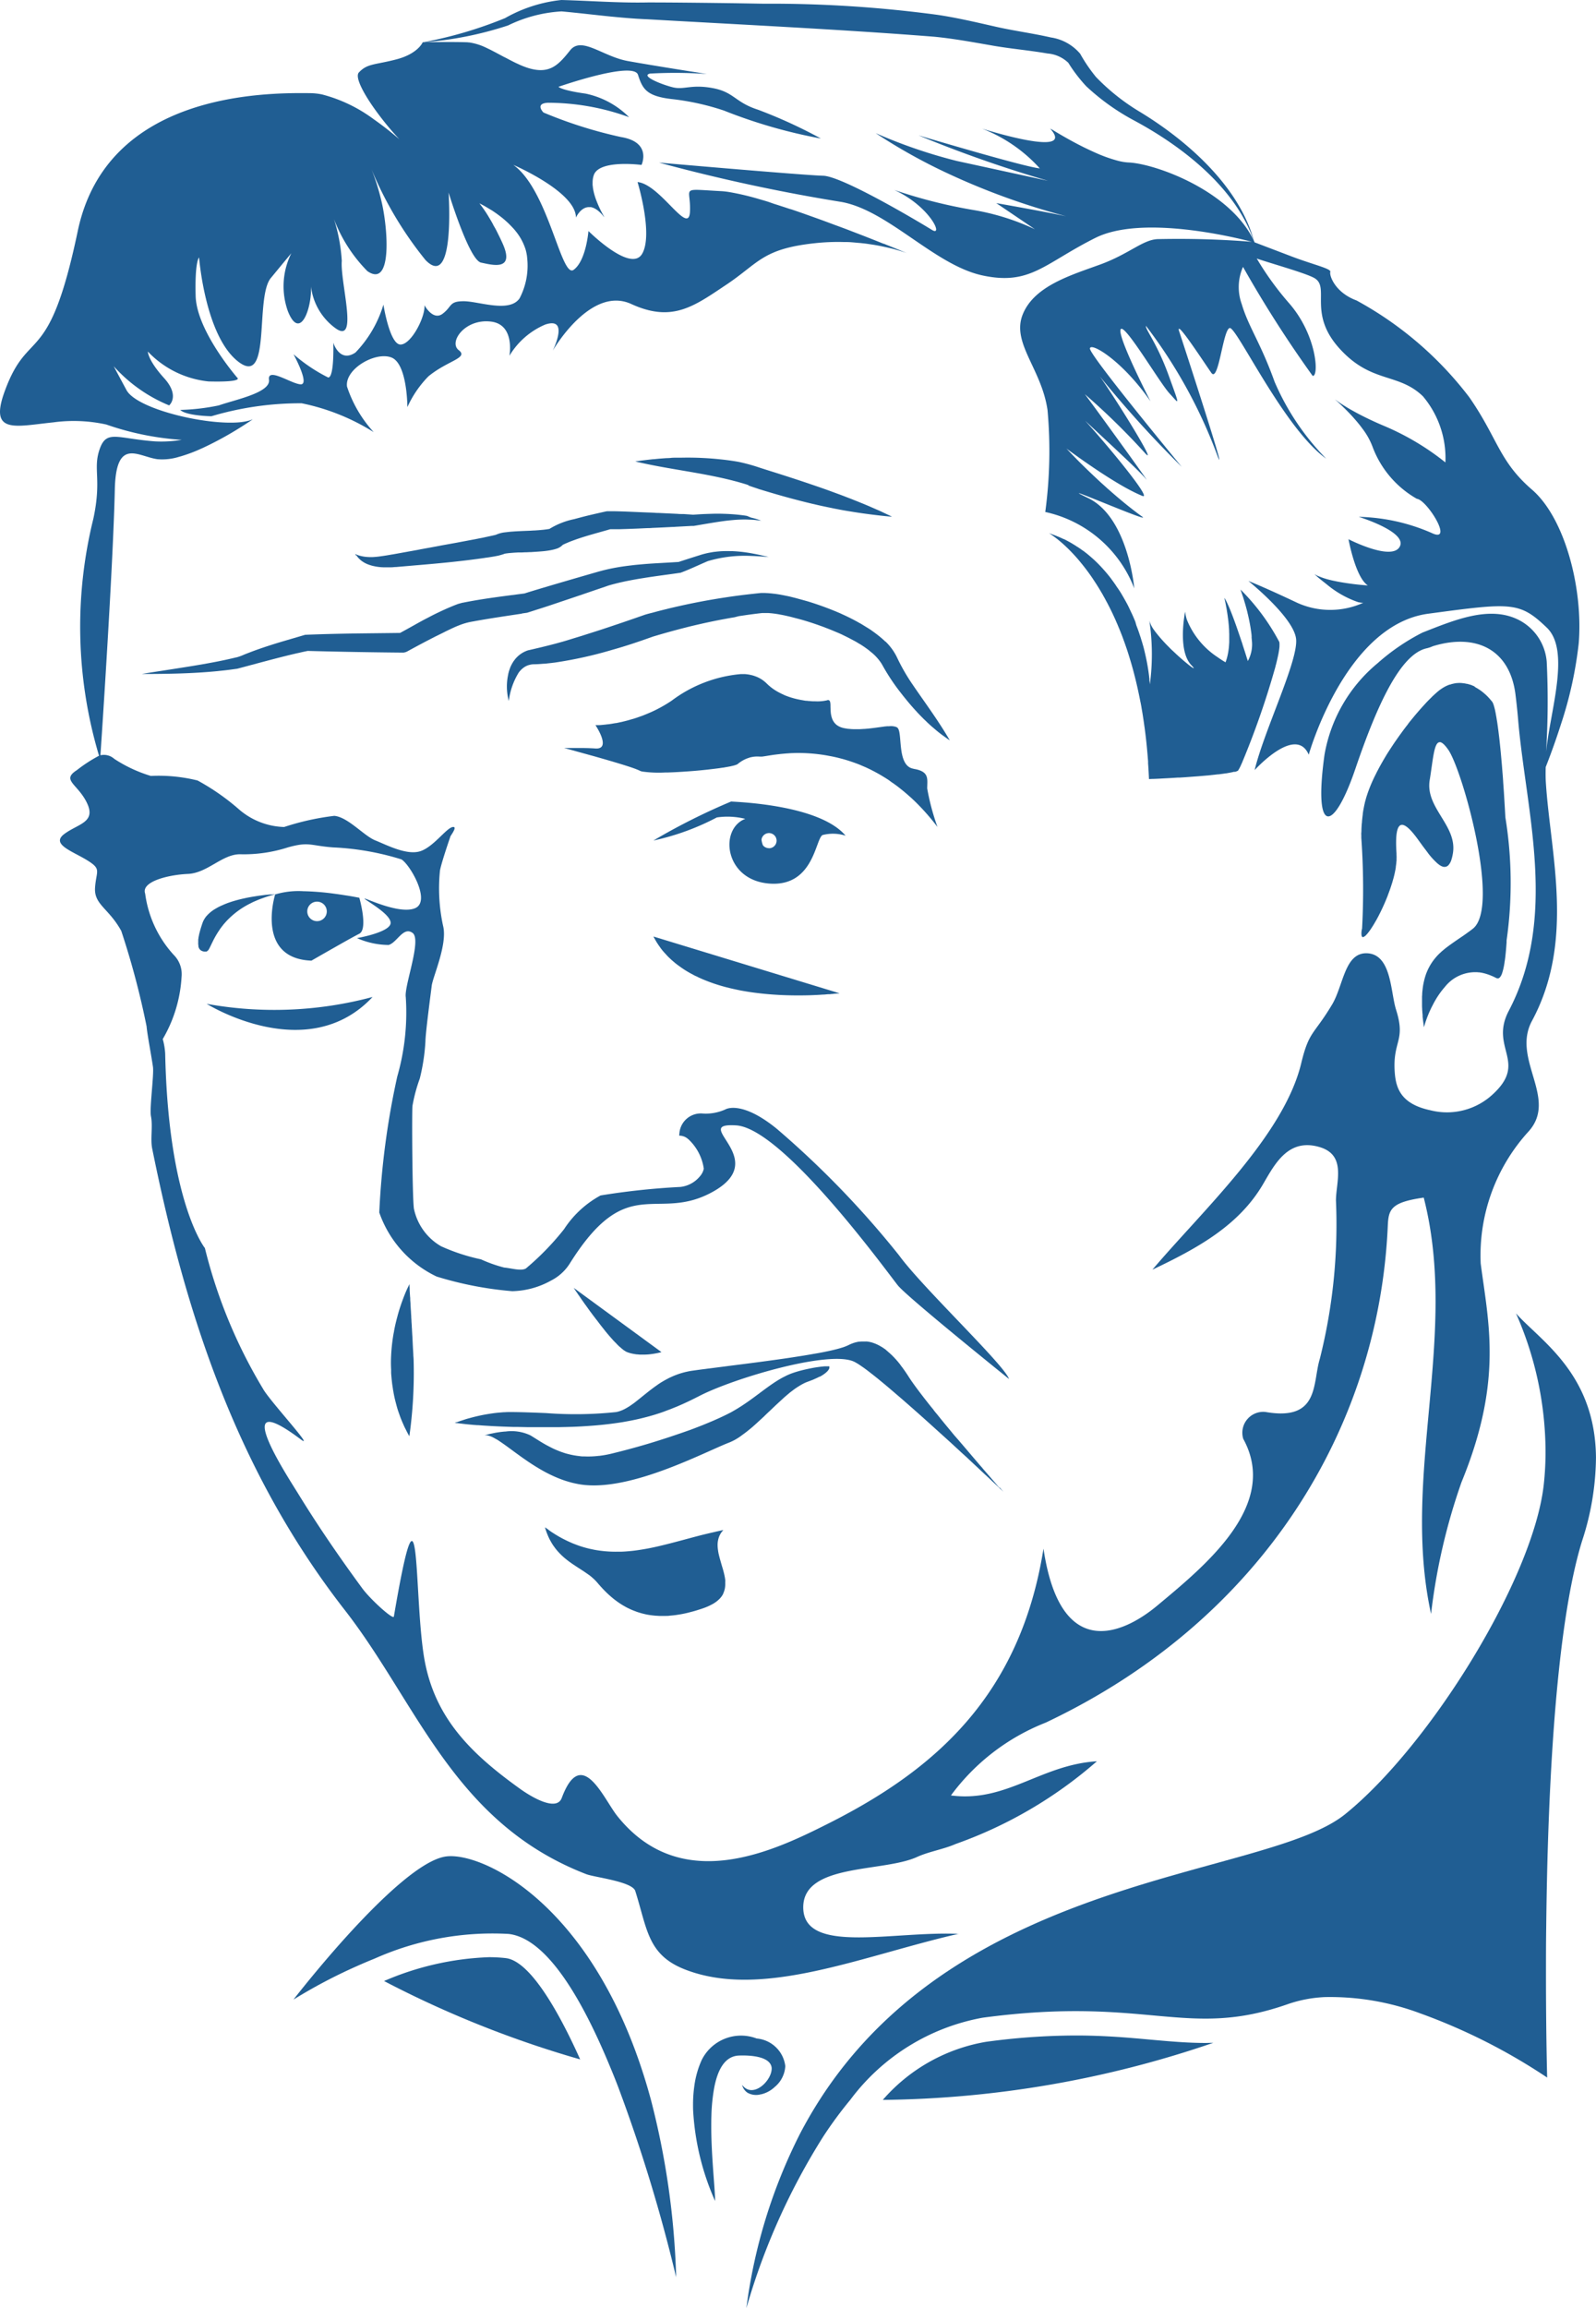 <?xml version="1.0" encoding="UTF-8"?>
<svg xmlns="http://www.w3.org/2000/svg" xmlns:xlink="http://www.w3.org/1999/xlink" id="Component_8_2" data-name="Component 8 – 2" width="65.43" height="94.59" viewBox="0 0 65.43 94.59">
  <defs>
    <clipPath id="clip-path">
      <rect id="Rectangle_22" data-name="Rectangle 22" width="65.43" height="94.59" fill="#205e93"></rect>
    </clipPath>
    <clipPath id="clip-path-2">
      <rect id="Rectangle_11" data-name="Rectangle 11" width="65.43" height="94.578" fill="#205e93"></rect>
    </clipPath>
  </defs>
  <g id="Group_35" data-name="Group 35">
    <g id="Group_32" data-name="Group 32" clip-path="url(#clip-path)">
      <path id="Path_119" data-name="Path 119" d="M34.16,148.621a6.191,6.191,0,0,0-.692-.038,11.861,11.861,0,0,0-4.3.977,42.785,42.785,0,0,0,8.04,3.212c-.751-1.675-1.987-4.028-3.051-4.151" transform="translate(-13.423 -68.374)" fill="#205e93"></path>
      <path id="Path_120" data-name="Path 120" d="M78.036,154.7c-.884-.081-1.887-.172-3.088-.172a27.482,27.482,0,0,0-3.678.26,7.2,7.2,0,0,0-4.228,2.379,42.983,42.983,0,0,0,13.547-2.339c-.105,0-.213.006-.321.006-.742,0-1.466-.066-2.231-.134" transform="translate(-30.85 -71.11)" fill="#205e93"></path>
      <path id="Path_121" data-name="Path 121" d="M36.927,150.841q-.131-.484-.276-.939c-2.246-7.1-6.63-9.157-8.093-8.98-1.022.123-2.735,1.78-4.112,3.3-.194.214-.379.424-.557.628-.893,1.029-1.549,1.871-1.6,1.939h0a21.38,21.38,0,0,1,2.59-1.367q.355-.159.745-.316a11.865,11.865,0,0,1,5.485-1.007c1.557.178,3.01,2.652,4.173,5.478q.168.4.326.815a65.677,65.677,0,0,1,2.369,7.776h0a32.556,32.556,0,0,0-1.049-7.327" transform="translate(-10.257 -64.843)" fill="#205e93"></path>
      <path id="Path_122" data-name="Path 122" d="M22.265,70.5s.455-.263.95-.543c.373-.213.771-.436,1.011-.56.368-.194,0-1.473,0-1.473s-.032-.008-.091-.017c-.023-.006-.052-.01-.082-.016l-.059-.011-.067-.012-.178-.03-.076-.011-.211-.033-.065-.009c-.035-.006-.069-.01-.105-.015l-.11-.015a11.1,11.1,0,0,0-1.255-.1,3.334,3.334,0,0,0-1.152.133h0c-.022.072-.79,2.628,1.49,2.713m.227-2.418a.4.4,0,1,1-.4.4.4.4,0,0,1,.4-.4" transform="translate(-9.495 -31.132)" fill="#205e93"></path>
      <path id="Path_123" data-name="Path 123" d="M52.812,60.846a26.31,26.31,0,0,0-3.189,1.6,10.148,10.148,0,0,0,2.6-.946,3.013,3.013,0,0,1,1.166.058c-1.074.409-.862,2.5.971,2.651s1.9-1.822,2.195-1.987a1.7,1.7,0,0,1,.946.026c-1.063-1.262-4.38-1.378-4.694-1.4m1.553,1.912a.319.319,0,0,1-.247-.117v0h0a.827.827,0,0,1-.059-.233s0,0,0-.007a.311.311,0,1,1,.308.36" transform="translate(-22.835 -28)" fill="#205e93"></path>
      <path id="Path_124" data-name="Path 124" d="M57.161,55.045c-.667-.106-.457-1.366-.632-1.646a.3.3,0,0,0-.019-.026.179.179,0,0,0-.053-.037.639.639,0,0,0-.29-.033l-.055,0c-.023,0-.046,0-.071.006-.045,0-.092.009-.141.016-.18.023-.388.055-.611.077l-.143.012c-.064,0-.129.009-.2.01s-.151,0-.227,0-.146-.007-.22-.014h0c-.036,0-.074-.009-.11-.015a1.163,1.163,0,0,1-.141-.029l-.062-.02a.339.339,0,0,1-.057-.025.321.321,0,0,1-.051-.026.514.514,0,0,1-.046-.029.385.385,0,0,1-.042-.032.319.319,0,0,1-.036-.035.52.52,0,0,1-.055-.066c-.012-.016-.022-.033-.032-.049a.428.428,0,0,1-.026-.052.521.521,0,0,1-.032-.087.354.354,0,0,1-.012-.039c-.007-.029-.013-.059-.019-.09a.6.6,0,0,1-.009-.071c-.01-.1-.01-.188-.013-.269a.366.366,0,0,0,0-.042.615.615,0,0,0-.013-.121c0-.008,0-.015-.007-.021a.044.044,0,0,0-.006-.015.056.056,0,0,0-.011-.018.082.082,0,0,0-.1-.019,1.743,1.743,0,0,1-.482.042h-.064c-.059,0-.123-.006-.188-.013-.028,0-.055,0-.084-.009-.012,0-.023,0-.036,0-.038,0-.076-.009-.114-.016-.1-.016-.213-.038-.323-.065-.046-.011-.094-.024-.142-.039-.026-.007-.052-.015-.079-.024-.061-.019-.121-.041-.182-.065-.028-.01-.053-.022-.079-.033A.243.243,0,0,1,51.813,52a.85.85,0,0,1-.09-.042c-.042-.02-.084-.042-.125-.065s-.062-.035-.093-.055a.227.227,0,0,1-.026-.016c-.039-.024-.077-.051-.114-.078a2.127,2.127,0,0,1-.231-.2.409.409,0,0,0-.052-.046c-.017-.016-.035-.032-.053-.046a1.271,1.271,0,0,0-.3-.175c-.043-.017-.088-.033-.134-.048a1.709,1.709,0,0,0-.34-.062c-.02,0-.042,0-.064,0-.037,0-.078,0-.117,0a5.519,5.519,0,0,0-2.826,1.087,5.572,5.572,0,0,1-.567.336c-.189.1-.376.179-.559.252-.033.015-.068.028-.1.039l-.2.071c-.066.022-.13.043-.194.06s-.127.038-.188.054-.12.032-.179.045a.115.115,0,0,1-.029.007.351.351,0,0,1-.056.013l-.165.035-.061.011-.018,0-.149.026-.136.02-.022,0-.066.009c-.056.007-.107.011-.153.016s-.09.009-.126.01h-.036l-.052,0-.071,0h0s.677,1,0,.957c-.275-.019-.537-.022-.753-.019l-.111,0-.139,0-.092,0a.445.445,0,0,1-.045,0c-.026,0-.048,0-.068,0h-.033l-.043,0h0l.048.012.021.006h0c.022.005.046.011.074.02a.319.319,0,0,0,.036.01l.059.016.7.193.129.036.133.036c.579.164,1.229.353,1.614.486l.1.036.056.022.081.033.028.014a.129.129,0,0,1,.025.011.418.418,0,0,0,.053.022l.052.012a4.9,4.9,0,0,0,.951.037H47.1c.187-.006.385-.016.586-.029l.1-.007c.257-.016.519-.038.768-.064.081-.008.161-.016.239-.026s.158-.018.233-.028c.112-.013.215-.027.311-.043.033,0,.065-.009.1-.015.061-.01.117-.02.168-.03a.577.577,0,0,0,.058-.011.482.482,0,0,1,.052-.012c.033-.007.064-.015.093-.023a.844.844,0,0,0,.091-.03h0a.2.2,0,0,0,.055-.029c.029-.024.059-.048.09-.069a1.3,1.3,0,0,1,.293-.158c.033-.013.069-.024.1-.035s.072-.019.109-.026.073-.012.111-.015a1.223,1.223,0,0,1,.2,0l.036,0,.015,0,.039,0c.1-.011.257-.04.466-.071l.067-.009.218-.026c.1-.01.214-.021.331-.028.09-.008.182-.01.28-.013A6.808,6.808,0,0,1,53.6,54.5l.1.019c.149.026.3.059.455.1.058.015.117.03.177.048.177.051.356.112.54.181.06.023.121.048.182.076l.093.039c.062.026.123.055.185.085.094.045.187.093.281.144.062.033.125.068.188.105s.124.074.188.114c.032.019.064.039.094.059.048.03.094.062.142.1s.1.065.143.1c.064.045.126.091.188.14s.094.074.142.113c.023.019.048.038.071.058.071.059.142.12.213.184.048.04.094.084.142.128.064.059.126.12.188.182a9.253,9.253,0,0,1,.831.957,9.574,9.574,0,0,1-.421-1.577c0-.387.105-.7-.559-.806" transform="translate(-19.71 -23.541)" fill="#205e93"></path>
      <path id="Path_125" data-name="Path 125" d="M15.447,70.2a.08.08,0,0,0,.015-.022.122.122,0,0,0,.017-.029.209.209,0,0,0,.015-.026,1.246,1.246,0,0,0,.06-.12.405.405,0,0,0,.023-.046c.013-.028.028-.058.044-.09a3.717,3.717,0,0,1,.291-.507c.014-.023.03-.046.048-.07s.033-.046.052-.07.048-.062.074-.094l.042-.049.038-.042a.707.707,0,0,1,.052-.056.461.461,0,0,1,.048-.05,3.405,3.405,0,0,1,.921-.661c.057-.031.114-.058.175-.084l.093-.04c.062-.026.127-.052.2-.077.133-.049.276-.1.43-.138l.116-.03h-.009c-.013,0-.039,0-.078.006h-.032a.257.257,0,0,1-.036,0l-.052,0c-.02,0-.042,0-.065.005l-.1.01c-.031,0-.061.006-.094.01l-.1.013c-.071.009-.145.019-.223.032-.136.021-.284.046-.434.078l-.131.029-.132.032-.131.035-.065.019c-.043.013-.087.026-.13.04l-.142.048c-.016.008-.033.013-.049.021a.077.077,0,0,0-.021.007c-.035.013-.069.028-.1.042s-.081.035-.12.053l-.058.028c-.029.015-.056.029-.084.045l-.08.046a1.46,1.46,0,0,0-.305.24l-.049.052c-.017.022-.035.042-.049.064s-.023.033-.033.051a.316.316,0,0,0-.029.051.651.651,0,0,0-.048.107c-.051.146-.09.275-.12.388-.01.037-.019.073-.026.109s-.019.09-.024.13c0,.02-.006.039-.009.056l0,.04c0,.028,0,.052,0,.076a.631.631,0,0,0,.008.145v0l0,.007v.01l0,0a.056.056,0,0,0,0,.013.268.268,0,0,0,.035.089l.012.017a.116.116,0,0,0,.016.02.193.193,0,0,0,.036.033.045.045,0,0,0,.018.009.218.218,0,0,0,.082.033h0a.183.183,0,0,0,.049.007l.02,0h.045a.056.056,0,0,0,.026-.005.1.1,0,0,0,.024-.015.182.182,0,0,0,.038-.042" transform="translate(-6.916 -31.248)" fill="#205e93"></path>
      <path id="Path_126" data-name="Path 126" d="M39.306,80.726c-2.732-.125-6.412.877-6.376-1.121.037-1.773,3.274-1.4,4.66-2.029.5-.228,1.085-.314,1.59-.535a17.8,17.8,0,0,0,5.788-3.389c-2.3.142-3.71,1.7-5.983,1.4a8.838,8.838,0,0,1,3.882-2.983c8.958-4.234,13.668-12.167,14.027-20.36.03-.677.127-.966,1.474-1.157,1.45,5.667-.939,11.412.3,17.06a24.885,24.885,0,0,1,1.249-5.4c1.7-4.14,1.108-6.5.786-8.957a7.527,7.527,0,0,1,1.974-5.426c1.2-1.358-.719-2.949.129-4.521,1.774-3.293.747-6.871.567-9.787-.01-.162-.011-.37-.005-.613.011-.031.3-.741.615-1.724a16.217,16.217,0,0,0,.738-3.34c.187-2.243-.561-5.138-1.916-6.306s-1.4-2.1-2.568-3.784a14.551,14.551,0,0,0-4.625-3.969c-.887-.327-1.121-1.029-1.074-1.168s-.715-.3-1.635-.654l-1.47-.56c-.935-2.1-4.065-3.224-5.163-3.272a1.908,1.908,0,0,1-.217-.023,2.256,2.256,0,0,1-.228-.049,5.964,5.964,0,0,1-.922-.331c-.124-.055-.249-.113-.37-.172-.043-.02-.085-.04-.127-.062-.268-.133-.519-.27-.732-.391l-.051-.029c-.215-.123-.387-.226-.483-.287L43.1,6.77l-.052-.032c1.093,1.205-2.484.1-2.785.006a6.211,6.211,0,0,1,2.364,1.628c-.6-.048-4.84-1.314-4.972-1.353a51.505,51.505,0,0,0,5.309,1.862c-.181-.038-2.295-.5-3.736-.812A20.911,20.911,0,0,1,35.9,6.929a22.91,22.91,0,0,0,2.959,1.652,28.811,28.811,0,0,0,4.843,1.752c-1.017-.217-2.859-.537-2.859-.537l1.586,1.072a9.641,9.641,0,0,0-2.544-.793,20.664,20.664,0,0,1-3.221-.818c1.47.677,2.032,1.94,1.541,1.636s-3.667-2.2-4.461-2.219-6.727-.538-6.727-.538A72.816,72.816,0,0,0,34.5,9.749c1.924.352,3.82,2.593,5.782,3.012s2.524-.49,4.625-1.54c1.91-.955,5.729-.021,6.41.16a38,38,0,0,0-3.82-.11c-.621,0-1.188.6-2.379,1.036s-2.716.875-3.189,2.049.771,2.224,1.016,3.924a18.677,18.677,0,0,1-.093,4.174,5.066,5.066,0,0,1,3.649,3.129s-.246-2.908-1.893-3.7,2.631,1.064,2.226.769c-.478-.344-.951-.737-1.38-1.116-.044-.037-.085-.074-.127-.114l-.172-.154c-.334-.307-.631-.595-.869-.829l-.085-.086c-.275-.278-.45-.466-.48-.5h0s.009.006.015.012a.178.178,0,0,1,.024.019c.059.043.177.13.335.242l.169.122.038.026c.051.035.1.071.156.11l.158.109.231.157.245.164c.34.223.707.452,1.051.644.078.042.154.084.23.123.164.084.318.158.462.215.425.169-1.424-2.071-2.346-3.08.781.733,2.243,2.074,2.484,2.378.329.412-2.188-3.064-2.5-3.469a28.885,28.885,0,0,1,2.488,2.437c.5.531-1.168-2.167-1.867-3.159a45.206,45.206,0,0,0,3.351,3.7c-.113-.139-3.779-4.573-3.762-4.848s1.311.471,2.484,2.165c-.078-.151-1.374-2.682-1.223-2.953s1.595,2.189,2,2.626.456.614-.033-.735-.965-1.891-.931-2.031a20.387,20.387,0,0,1,2.945,5.36c.419,1.015-1.367-4.484-1.577-5.115s1.016,1.262,1.314,1.682.473-1.786.753-1.839,2.221,4.107,3.953,5.354a10.3,10.3,0,0,1-2.114-3.149c-.577-1.612-1.068-2.242-1.348-3.187a2.04,2.04,0,0,1,.053-1.523,48.453,48.453,0,0,0,2.854,4.465c.263.054.194-1.663-.981-2.995a12.314,12.314,0,0,1-1.31-1.813c.557.194,2.018.6,2.361.8.663.378-.281,1.435,1.028,2.884s2.409.981,3.424,1.962a3.928,3.928,0,0,1,.921,2.71,10.617,10.617,0,0,0-2.522-1.5c-.456-.192-.826-.375-1.121-.532l-.24-.133-.091-.053-.112-.068c-.075-.046-.14-.089-.2-.126-.024-.018-.046-.032-.068-.046-.072-.051-.128-.093-.171-.125.019.019.04.038.065.059l.052.048c.022.021.045.042.07.064l.094.088c.04.041.084.083.13.127l.055.055c.057.057.114.117.174.18.039.042.079.085.118.13.11.123.222.255.324.391l.036.049a2.909,2.909,0,0,1,.415.736,4.1,4.1,0,0,0,1.822,2.147c.419.046,1.535,1.849.606,1.4a7.869,7.869,0,0,0-2.99-.661s2.009.615,1.682,1.222-2.1-.305-2.1-.305.281,1.566.793,1.894a10.652,10.652,0,0,1-1.23-.155c-.051-.01-.1-.02-.152-.032a.551.551,0,0,1-.055-.011c-.048-.01-.094-.022-.14-.033a3.045,3.045,0,0,1-.418-.136l-.058-.024c-.051-.023-.1-.048-.138-.072a.1.1,0,0,0,.01.01l.025.022a.466.466,0,0,0,.036.032c.046.04.11.1.189.16l.091.074.068.053.09.071a4.072,4.072,0,0,0,1.289.728l.059.011a.669.669,0,0,0,.146.013,3.289,3.289,0,0,1-2.709,0c-1.314-.622-1.93-.866-2-.894.12.1,1.865,1.521,1.955,2.378.094.89-1.307,3.738-1.7,5.373,0,0,1.687-1.868,2.218-.631,0,0,1.493-5.322,4.9-5.778s3.737-.505,4.86.571c.984.944.132,3.433-.028,5.086v-.01a33.6,33.6,0,0,0,.025-3.678,2.117,2.117,0,0,0-1.12-1.7c-1.2-.629-2.644-.018-3.976.505a8.69,8.69,0,0,0-1.835,1.253A6.252,6.252,0,0,0,54.3,32.4c-.466,3.34.373,3.2,1.263.585S57.4,28.3,58.472,28.044a0,0,0,0,1,0,0,1.309,1.309,0,0,0,.27-.09l0,0h0c1.766-.54,3.143.126,3.384,1.956.049.389.09.782.121,1.168.333,3.716,1.616,7.986-.391,11.816-.8,1.521.778,2.082-.631,3.4a2.758,2.758,0,0,1-2.584.679c-1.161-.248-1.409-.852-1.46-1.534-.1-1.331.466-1.282.051-2.592-.229-.719-.181-2.273-1.194-2.309-.92-.029-.959,1.329-1.434,2.113-.751,1.252-.936,1.058-1.26,2.4-.716,2.966-4.053,6.04-6.1,8.455,1.841-.877,3.554-1.806,4.554-3.535.473-.813,1.02-1.846,2.265-1.5,1.157.317.709,1.425.706,2.2a22.541,22.541,0,0,1-.661,6.487c-.306.994,0,2.566-2.224,2.179a.857.857,0,0,0-.916,1.1c1.49,2.713-1.525,5.17-3.539,6.847-1.385,1.149-3.956,2.321-4.65-2.346-.963,6.063-4.5,9.082-8.778,11.244-2.211,1.113-6.051,3.011-8.69-.281-.564-.7-1.466-2.934-2.282-.744-.21.556-1.2-.013-1.7-.37-2.05-1.469-3.571-2.962-3.959-5.493-.412-2.677-.11-8.107-1.223-1.573-.024.146-.961-.7-1.3-1.163-.929-1.265-1.816-2.557-2.628-3.881-.428-.692-2.913-4.489.11-2.218.625.47-1.282-1.587-1.547-2.073A20.769,20.769,0,0,1,8.4,52.621S6.9,50.744,6.772,44.648a2.827,2.827,0,0,0-.1-.593,5.669,5.669,0,0,0,.771-2.541,1.117,1.117,0,0,0-.324-.912,4.621,4.621,0,0,1-1.168-2.509c-.175-.491.946-.771,1.751-.806s1.4-.806,2.137-.806a5.9,5.9,0,0,0,1.962-.281c.877-.246.912-.07,1.856,0a11.051,11.051,0,0,1,2.8.491c.351.209,1.225,1.718.561,2s-2.173-.491-2.068-.385,1.191.7,1.052,1.05-1.367.561-1.367.561a3.253,3.253,0,0,0,1.3.281c.351-.106.6-.771.981-.492s-.35,2.172-.281,2.627a9.491,9.491,0,0,1-.349,3.257,32.531,32.531,0,0,0-.737,5.573A4.567,4.567,0,0,0,17.9,53.787a14.556,14.556,0,0,0,3.1.6,3.406,3.406,0,0,0,1.588-.434,1.951,1.951,0,0,0,.771-.7c2.385-3.812,3.555-1.64,5.885-2.952,2.4-1.354-1-2.828.935-2.709s6.235,6.072,6.632,6.561,4.555,3.832,4.555,3.832c-.2-.589-3.547-3.746-4.508-5.067a38.054,38.054,0,0,0-5.023-5.195c-1.461-1.184-2.1-.784-2.1-.784a1.941,1.941,0,0,1-.954.165.881.881,0,0,0-.926.789l-.012.12a.536.536,0,0,1,.342.118.35.35,0,0,0,.035.028,2.038,2.038,0,0,1,.633,1.209.681.681,0,0,1-.157.309,1.208,1.208,0,0,1-.806.438,29.612,29.612,0,0,0-3.27.349,4.137,4.137,0,0,0-1.495,1.381,11,11,0,0,1-1.564,1.61c-.2.119-.606-.013-.89-.036a5.677,5.677,0,0,1-.955-.338,7.924,7.924,0,0,1-1.635-.536A2.321,2.321,0,0,1,16.968,51c-.068-.547-.084-3.948-.059-4.205a6.579,6.579,0,0,1,.3-1.12,8.088,8.088,0,0,0,.233-1.541c0-.3.21-1.893.257-2.266s.654-1.7.467-2.447a7.215,7.215,0,0,1-.129-2.271c.046-.259.281-.97.433-1.412.142-.211.22-.362.128-.374-.246-.036-.771.77-1.332.98s-1.413-.245-1.88-.431-1.122-.958-1.682-1.006a10.555,10.555,0,0,0-2.056.457,2.953,2.953,0,0,1-1.868-.738,9.4,9.4,0,0,0-1.68-1.168,6.633,6.633,0,0,0-1.916-.187,5.758,5.758,0,0,1-1.5-.7.634.634,0,0,0-.567-.146c.081-1.184.522-7.854.59-10.893.049-2.156.948-1.352,1.743-1.242a2.322,2.322,0,0,0,.9-.1c.045-.011.09-.024.135-.039a6.12,6.12,0,0,0,.632-.234c.042-.019.085-.036.127-.057a.792.792,0,0,0,.077-.034l.075-.035A13.848,13.848,0,0,0,9.836,19l.1-.063c.113-.071.207-.133.279-.181l.071-.047.077-.053c-.025.01-.049.019-.077.028a.544.544,0,0,1-.065.023l-.049.012a2.218,2.218,0,0,1-.318.056c-1.393.141-4.251-.54-4.669-1.318-.432-.8-.508-.95-.523-.976a6.213,6.213,0,0,0,2.273,1.605s.458-.385-.209-1.12-.665-1.087-.665-1.087a3.986,3.986,0,0,0,2.488,1.225c1.4.036,1.19-.139,1.19-.139S8.058,15.04,8.021,13.6s.141-1.576.141-1.576.245,3.224,1.611,4.273.666-2.628,1.331-3.432c.622-.755.816-.987.839-1.014a3.037,3.037,0,0,0-.139,2.38c.491,1.227.981-.1.946-1.016a2.474,2.474,0,0,0,1.016,1.717c.946.665.175-1.892.246-2.767a7.019,7.019,0,0,0-.434-2.043,6.113,6.113,0,0,0,1.485,2.463c1.016.7.841-1.682.595-2.784a9.417,9.417,0,0,0-.427-1.391,15.017,15.017,0,0,0,2.214,3.72c1.225,1.26.945-2.768.945-2.768s.842,2.768,1.331,2.872,1.4.35.877-.8c-.053-.119-.106-.229-.158-.333l-.072-.146c-.033-.065-.065-.126-.1-.184s-.049-.091-.072-.134-.062-.112-.093-.162c-.02-.035-.039-.067-.059-.1a5.168,5.168,0,0,0-.353-.522c-.013-.017-.023-.028-.029-.036l-.01-.012,0,0,.015.007.011.006.018.009a.456.456,0,0,1,.045.023l.028.015a.093.093,0,0,1,.022.011l.085.046.025.015.064.038.086.052c.031.017.063.038.1.059s.065.042.1.066c.089.059.182.127.276.2.031.023.059.046.089.071s.059.049.088.075l.087.078c.029.026.058.053.087.083q.1.1.191.2c.019.022.037.043.055.066a2.262,2.262,0,0,1,.418.755,1.181,1.181,0,0,1,.032.121,1.644,1.644,0,0,1,.039.252A2.888,2.888,0,0,1,21.3,13.7c-.419.606-1.68.117-2.289.117s-.466.21-.864.512-.747-.349-.747-.349c.046.467-.538,1.612-.981,1.612s-.7-1.635-.7-1.635a4.812,4.812,0,0,1-1.145,1.961c-.653.443-.91-.4-.91-.4s.048,1.425-.209,1.425a6.737,6.737,0,0,1-1.421-.953c.036.069.663,1.232.3,1.232s-1.378-.723-1.306-.188-1.4.819-2.056,1.052a8.882,8.882,0,0,1-1.583.186c.257.246,1.279.258,1.279.258a12.769,12.769,0,0,1,3.7-.531,8.887,8.887,0,0,1,2.952,1.182,5.152,5.152,0,0,1-1.094-1.867c-.094-.723,1.168-1.447,1.822-1.191s.653,2.033.653,2.033a4.375,4.375,0,0,1,.864-1.262c.8-.656,1.66-.748,1.239-1.074s.257-1.3,1.327-1.168c.964.119.767,1.317.754,1.4a3.135,3.135,0,0,1,1.47-1.28c.977-.323.351.974.307,1.069.081-.14,1.583-2.66,3.218-1.91,1.683.771,2.57.094,3.9-.794s1.472-1.47,3.643-1.7a8.681,8.681,0,0,1,1.2-.045l.106,0c.1,0,.192.01.285.017l.227.021h.015l.177.019c.062.007.124.016.184.025s.13.019.189.028c.11.019.216.037.317.058l.184.039.171.039.155.038.2.057.116.035.05.016.09.029.037.012.061.022-.139-.056-.3-.123-.08-.033c-.033-.013-.066-.026-.1-.04l-.092-.037-.146-.058-.051-.022-.046-.017-.011,0-.331-.132-.431-.17-.751-.29-.215-.08-.3-.11c-.1-.038-.2-.074-.3-.112q-.3-.111-.608-.22l-.305-.109c-.19-.067-.379-.132-.566-.195a.031.031,0,0,1-.012,0c-.051-.016-.1-.033-.149-.049l-.03-.01c-.17-.055-.336-.11-.5-.161L31.5,9.744q-.141-.044-.278-.083l-.133-.039a10.643,10.643,0,0,0-1.169-.275l-.094-.015c-.093-.013-.178-.022-.255-.026-1.752-.092-1.237-.187-1.285.839s-1.214-1.12-2.149-1.212c0,0,.654,2.147.187,2.942s-2.2-.935-2.2-.935-.094,1.216-.606,1.589-1.029-3.264-2.473-4.3c.1.044,2.566,1.123,2.566,2.16,0,0,.2-.456.566-.428a.12.12,0,0,1,.033,0l.018,0a.215.215,0,0,1,.037.009.434.434,0,0,1,.051.017.549.549,0,0,1,.076.035.839.839,0,0,1,.118.079.4.4,0,0,1,.042.035,1.346,1.346,0,0,1,.129.127c.014.016.029.032.043.05s.029.035.044.053l0-.009a.193.193,0,0,0-.011-.019c0-.009-.01-.021-.017-.032l-.022-.038a.129.129,0,0,0-.008-.015l-.033-.063a4.146,4.146,0,0,1-.227-.5c-.008-.017-.015-.036-.021-.053-.013-.035-.024-.071-.036-.107a2.346,2.346,0,0,1-.087-.373c0-.035-.009-.07-.011-.1s0-.068,0-.1a.912.912,0,0,1,.049-.311C24.569,8,26.3,8.231,26.3,8.231s.443-.933-.843-1.143A18.243,18.243,0,0,1,22.28,6.083s-.374-.374.186-.4a9.765,9.765,0,0,1,3.324.591,3.53,3.53,0,0,0-1.783-.965c-1-.139-1.113-.279-1.113-.279s3.075-1.075,3.262-.491.351.887,1.448,1a10.286,10.286,0,0,1,2.079.466,21.085,21.085,0,0,0,3.97,1.144,20.2,20.2,0,0,0-2.57-1.178c-.958-.306-.981-.725-1.868-.889s-1.168.083-1.635-.033-1.331-.467-.934-.561a18.459,18.459,0,0,1,2.334.017s-2.215-.345-3.244-.532-1.893-1.026-2.359-.443-.817.981-1.659.748a2.313,2.313,0,0,1-.221-.074c-.033-.011-.067-.025-.1-.039s-.084-.035-.126-.055-.069-.032-.105-.048c-.118-.056-.238-.119-.356-.181-.024-.013-.051-.026-.075-.04L20.651,3.8l-.333-.178-.21-.109-.156-.075a2.4,2.4,0,0,0-.71-.226c-.031,0-.061-.006-.09-.008-.748-.022-1.823,0-1.823,0s-.187.467-1.074.7-1.191.162-1.541.536c-.191.2.249.988.85,1.778a12.177,12.177,0,0,0,.81.963,13.2,13.2,0,0,0-1.061-.828A6.119,6.119,0,0,0,13.2,5.342a2.559,2.559,0,0,0-.472-.052c-1.89-.023-8.349-.023-9.54,5.65s-2,3.89-2.977,6.518C-.259,18.711.1,18.945.871,18.916c.362-.013.815-.084,1.316-.135a6.231,6.231,0,0,1,2.169.088,11.665,11.665,0,0,0,3.092.629,5.052,5.052,0,0,1-1.1.062c-1.564-.118-1.984-.49-2.265.326s.094,1.215-.257,2.849a18.439,18.439,0,0,0,.234,9.708,6.042,6.042,0,0,0-.911.592c-.653.419.048.561.421,1.354s-.374.842-.935,1.262.327.7.935,1.074.375.421.327,1.122.56.841,1.074,1.775A33.251,33.251,0,0,1,6.01,43.536v0h0c.026.324.182,1.117.26,1.651.049.33-.146,1.7-.081,2.031.083.42-.032.925.052,1.334,1.359,6.72,3.441,13.188,7.895,18.905,2.985,3.833,4.46,8.72,9.9,10.822.335.129,1.885.3,2.008.69.492,1.549.5,2.606,2.017,3.207,3.167,1.249,7.248-.541,11.246-1.456" transform="translate(0 -1.472)" fill="#205e93"></path>
      <path id="Path_127" data-name="Path 127" d="M26.357,44.388l.21-.03c.126-.04.257-.081.394-.126.324-.1.671-.218,1.023-.337l.26-.087c.394-.132.786-.266,1.15-.391l.269-.091.243-.084q.134-.039.271-.074c.091-.023.181-.045.272-.065.243-.055.49-.1.737-.142l.307-.049c.316-.048.633-.091.948-.134.14-.019.279-.039.418-.059.375-.139.743-.318,1.115-.476a5.327,5.327,0,0,1,1.794-.212c.179.006.359.016.538.031l.18.016-.012,0h0l-.149-.038c-.154-.036-.31-.071-.467-.1-.142-.028-.287-.051-.431-.069h0c-.143-.017-.288-.03-.432-.037-.123,0-.248-.006-.371,0-.09,0-.179.009-.267.017l-.1.012c-.028,0-.055.007-.083.011l-.119.021c-.046.009-.093.017-.14.029-.093.022-.185.046-.276.077-.288.09-.576.182-.861.276l-.411.025c-.275.016-.548.03-.823.049-.138.01-.274.022-.411.035-.088.008-.177.016-.265.028-.185.021-.369.045-.553.076-.136.023-.27.048-.405.078s-.266.063-.4.1c-.77.22-2.55.737-3.05.9-.844.11-1.689.21-2.522.378-.025,0-.063.015-.1.023l-.1.028c-.107.04-.211.081-.315.126-.085.035-.17.072-.252.11-.035.015-.068.03-.1.046-.085.039-.17.079-.253.12-.1.049-.2.1-.294.151-.2.1-.388.205-.58.313s-.388.215-.585.323c-.648.009-1.3.014-1.948.024s-1.3.025-1.945.053l-.317.093-.631.185c-.419.126-.835.259-1.247.414-.1.039-.206.078-.308.12-.036.016-.068.03-.1.042s-.059.023-.088.033-.08.026-.125.038l-.013,0-.052.013-.109.026c-.184.043-.374.084-.57.123q-.235.046-.478.09l-.368.064c-.246.042-.5.082-.744.12-.289.046-.577.09-.855.133l-.47.073-.226.038c1.038,0,2.073-.016,3.105-.117l.326-.035c.091-.01.182-.022.275-.035l.213-.029c.36-.094.719-.193,1.079-.288.3-.079.6-.159.9-.233.123-.031.246-.061.37-.089.059-.015.119-.028.178-.04.12-.029.24-.055.362-.079q.97.026,1.942.043t1.943.026h.019a.074.074,0,0,0,.019,0,.352.352,0,0,0,.037-.006l.037-.009a.444.444,0,0,0,.086-.035c.387-.212.778-.421,1.173-.621.094-.045.189-.093.285-.14.073-.038.146-.074.221-.11.126-.06.252-.12.379-.172.061-.024.12-.048.181-.069a2.765,2.765,0,0,1,.321-.09l.046-.009.281-.051c.521-.091,1.063-.173,1.589-.252l.214-.032" transform="translate(-4.957 -19.247)" fill="#205e93"></path>
      <path id="Path_128" data-name="Path 128" d="M27.033,40.614a.35.35,0,0,0,.025.038.843.843,0,0,0,.1.114.494.494,0,0,0,.053.048.442.442,0,0,0,.056.043.533.533,0,0,0,.05.033.206.206,0,0,0,.031.02l.041.022a1.033,1.033,0,0,0,.131.059c.023.009.046.017.07.024l.071.022c.048.013.1.023.146.033a2.014,2.014,0,0,0,.336.036c.07,0,.139,0,.206,0,.036,0,.071,0,.1,0,.055,0,.109-.006.16-.011a.087.087,0,0,0,.019,0h.023c.229-.019.771-.067.957-.082.889-.075,1.774-.16,2.667-.289.04-.007.083-.013.126-.018l.182-.028.107-.018.068-.013.064-.013c.022,0,.044-.009.064-.015.042-.01.084-.022.126-.035s.071-.023.106-.036h0l.051-.009.12-.015.212-.017.152-.009.077,0,.076,0,.146-.008.068,0,.125-.007c.019,0,.036,0,.053,0,.13-.01.266-.016.4-.028.091-.007.184-.016.275-.03.046-.006.091-.015.138-.023a1.915,1.915,0,0,0,.266-.071.641.641,0,0,0,.221-.149l.067-.031c.053-.024.109-.048.164-.071.072-.03.146-.058.221-.085.485-.178,1-.306,1.493-.451.053,0,.114,0,.181,0s.136,0,.211,0l.291-.009.212-.008c.162-.005.335-.013.512-.022l.148-.006c.051,0,.1,0,.151-.007.282-.011.57-.026.845-.04.039,0,.078,0,.117-.006l.665-.036.085,0c.217-.036.437-.075.657-.111s.441-.071.664-.1c.175-.02.353-.038.53-.046h0c.144-.007.287-.009.43,0,.039,0,.078,0,.117.006.06,0,.123.007.185.015s.124.013.187.023c-.042-.017-.085-.033-.129-.048s-.079-.026-.12-.038c-.058-.016-.114-.03-.172-.043L43.046,39c-.029-.006-.058-.01-.087-.015-.189-.026-.379-.046-.57-.058-.1-.006-.189-.01-.285-.013-.177-.006-.355-.006-.531,0s-.327.01-.492.021l-.245.016-.172-.013-.225-.015-.079,0c-.049,0-.1,0-.152-.007l-.8-.038c-.052,0-.1,0-.152-.007l-.144-.007c-.492-.016-.982-.045-1.474-.055-.113,0-.226,0-.34,0-.226.048-.449.1-.672.152s-.444.112-.67.172a3.131,3.131,0,0,0-1.01.4l-.107.017c-.053.007-.109.015-.165.02s-.111.01-.168.015l-.174.012c-.058,0-.116.007-.175.009l-.353.014-.233.012-.227.016-.22.025a1.219,1.219,0,0,0-.37.1l-.043.011-.055.013c-.11.025-.269.058-.46.1-.078.014-.16.032-.247.048l-.028.006-.5.094-.259.049-.065.012-.2.036-.128.023c-.129.023-.255.046-.374.069l-.117.022-.22.041-.2.036-.107.02c-.051.009-.1.017-.136.026l-.1.019-.094.017-.12.022-.137.024c-.058.012-.12.022-.181.033l-.177.032-.127.023-.057.01-.091.016c-.037.006-.075.011-.113.019-.075.013-.152.026-.227.037h0l-.229.033c-.074.009-.149.016-.223.021a1.994,1.994,0,0,1-.345-.01l-.07-.01c-.046-.009-.093-.019-.138-.03a.977.977,0,0,1-.136-.045c-.023-.009-.045-.019-.068-.029h0v0a.614.614,0,0,0,.038.062" transform="translate(-12.422 -17.857)" fill="#205e93"></path>
      <path id="Path_129" data-name="Path 129" d="M54.007,47.005c-.046-.045-.093-.088-.142-.13s-.1-.084-.149-.123c-.075-.059-.153-.117-.233-.174l-.078-.056-.061-.039c-.081-.052-.164-.1-.247-.153-.052-.032-.1-.062-.157-.091-.156-.09-.315-.172-.476-.25-.107-.052-.214-.1-.322-.15a12.63,12.63,0,0,0-1.331-.487l-.223-.062-.227-.062c-.075-.021-.152-.039-.227-.058s-.153-.035-.232-.05c-.039-.009-.077-.016-.116-.023-.089-.018-.175-.032-.263-.044-.03-.005-.059-.009-.089-.011s-.079-.01-.118-.013l-.119-.01-.119-.006c-.058,0-.116,0-.174,0-.1.01-.2.02-.3.032q-.6.063-1.2.156-1.044.159-2.076.4c-.1.023-.2.046-.293.071q-.293.07-.585.151c-.1.024-.2.05-.292.078l-.361.126c-.48.167-.964.331-1.448.49-.243.079-.486.156-.729.233-.06.021-.121.038-.182.057l-.182.055c-.159.05-.319.1-.476.145l-.307.085-.167.043c-.158.04-.315.08-.473.117s-.318.076-.48.112a.944.944,0,0,0-.113.045.717.717,0,0,0-.089.045.3.3,0,0,0-.043.026.132.132,0,0,0-.032.021.3.3,0,0,0-.046.032c-.022.016-.043.033-.065.052a.466.466,0,0,0-.05.048.246.246,0,0,0-.022.02l-.032.035,0,0c-.015.016-.028.032-.04.048v0c-.016.02-.03.04-.046.061a.043.043,0,0,0-.007.011.512.512,0,0,0-.039.061.134.134,0,0,0-.014.023c-.01.018-.021.036-.031.057a.564.564,0,0,0-.036.075.376.376,0,0,0-.022.048l0,.006c-.011.026-.02.052-.029.078s-.022.064-.03.1a.684.684,0,0,0-.023.1,2.319,2.319,0,0,0,.026,1.085,2.869,2.869,0,0,1,.406-1.166c.012-.016.023-.032.036-.046a.589.589,0,0,1,.045-.051.419.419,0,0,1,.035-.035.783.783,0,0,1,.186-.133l.052-.024a1,1,0,0,1,.1-.03c.025-.006.051-.012.078-.016l.064-.006c.139,0,.279-.01.418-.022q.08,0,.16-.013l.151-.016.155-.019a16.952,16.952,0,0,0,2.367-.525q.415-.117.825-.252.343-.113.682-.234c.045-.016.09-.03.134-.048q.274-.083.55-.161c.277-.078.555-.152.835-.223.185-.048.374-.091.56-.134q.438-.1.879-.184l.25-.046q.141-.026.284-.049L48,45.962l.311-.046c.213-.03.427-.058.64-.081.066,0,.133,0,.2,0,.023,0,.045,0,.066,0a3.827,3.827,0,0,1,.4.048l.125.023c.042.007.083.016.125.024l.123.028h0c.083.019.165.039.247.061l.249.065.1.027c.21.061.418.127.627.2.078.028.157.055.233.084.039.013.077.028.116.044s.078.029.116.045c.082.032.164.065.245.1.121.05.243.1.362.16l.147.072c.049.025.1.049.146.076l.058.03.087.046c.048.026.1.053.142.081s.094.053.14.083q.134.084.26.178c.044.031.084.063.125.1a1.953,1.953,0,0,1,.476.523,8.489,8.489,0,0,0,.787,1.188c.056.072.113.145.171.215.094.117.189.23.287.342.058.065.114.128.174.191.027.032.056.064.086.094.061.064.122.127.184.188.023.025.048.049.074.072s.075.074.114.11.053.051.081.074c.042.039.085.078.131.116s.11.094.165.14.113.091.171.136c.1.074.2.145.3.215l.019.013c.009,0,.016.011.025.016a.107.107,0,0,0,.017.015l0,0c-.467-.81-1.011-1.535-1.516-2.276a7.944,7.944,0,0,1-.657-1.142,2.278,2.278,0,0,0-.462-.634" transform="translate(-17.711 -20.711)" fill="#205e93"></path>
      <path id="Path_130" data-name="Path 130" d="M48.786,118.184a1.579,1.579,0,0,0-.026-.2c-.012-.066-.028-.133-.045-.2s-.036-.134-.057-.2c-.049-.169-.1-.34-.14-.506-.016-.066-.028-.133-.036-.2v0a1.453,1.453,0,0,1-.015-.192.978.978,0,0,1,.029-.245.73.73,0,0,1,.023-.078.849.849,0,0,1,.123-.226c.02-.023.039-.046.06-.07v0c-.048.01-.1.019-.143.031-.1.02-.189.042-.284.064-.141.032-.283.066-.422.1-.094.023-.187.048-.28.072l-.277.074c-.278.075-.553.149-.825.218-.136.035-.272.068-.408.1-.194.045-.385.086-.576.119l-.1.017c-.1.016-.2.032-.294.044-.068.009-.138.017-.206.023-.132.013-.263.023-.4.026-.064,0-.126,0-.189,0a4.794,4.794,0,0,1-.891-.081l-.18-.038a4.625,4.625,0,0,1-.453-.13c-.06-.022-.12-.045-.181-.068s-.121-.049-.182-.077c-.031-.013-.061-.028-.093-.042-.061-.029-.121-.059-.184-.091-.107-.056-.216-.117-.324-.185-.046-.028-.092-.058-.139-.088h0c-.046-.031-.092-.063-.139-.1s-.094-.068-.142-.1v0c.026.091.055.178.087.259s.058.14.09.206.055.1.083.153a1.794,1.794,0,0,0,.133.2c.018.028.039.053.059.079a2.381,2.381,0,0,0,.187.207c.021.022.042.042.064.063.044.04.087.078.13.114l.067.054c.269.211.553.371.807.55.048.033.1.068.141.1s.067.055.1.084a1.776,1.776,0,0,1,.21.213c.1.117.2.227.3.328.051.051.1.1.152.146s.09.081.136.119c.066.056.136.111.205.16l.052.038.019.013c.046.03.091.061.137.089l.083.049.091.051c.033.017.065.035.1.05.061.029.121.057.182.081l.126.048c.028.011.057.02.085.029l.119.036c.061.017.12.031.181.045s.123.024.184.033.149.019.226.026h.023l.121.008c.091,0,.185,0,.279,0,.049,0,.1,0,.148-.009l.13-.012c.058-.005.116-.013.174-.022s.132-.02.2-.033c.123-.023.249-.052.376-.087.105-.026.214-.058.324-.094.055-.016.11-.035.165-.054a2.3,2.3,0,0,0,.36-.156l.057-.03a.021.021,0,0,1,.01-.006c.009-.006.017-.01.024-.016l.017-.01,0,0a1.113,1.113,0,0,0,.148-.111c.02-.017.039-.036.058-.053a.952.952,0,0,0,.068-.077c.013-.018.026-.033.038-.051l.013-.021c.015-.024.029-.048.04-.072l0-.009c.011-.023.02-.046.03-.07l0-.005a.8.8,0,0,0,.049-.238,1.242,1.242,0,0,0,0-.179Z" transform="translate(-19.048 -53.363)" fill="#205e93"></path>
      <path id="Path_131" data-name="Path 131" d="M56.863,107.848l-.075-.084c-.025-.031-.054-.063-.084-.1-.116-.135-.26-.3-.423-.489-.043-.051-.09-.1-.134-.158l-.116-.132h0l-.1-.117c-.24-.281-.5-.588-.768-.9L55,105.683c-.2-.245-.408-.491-.6-.731-.033-.042-.068-.084-.1-.124-.048-.058-.1-.116-.14-.174s-.074-.091-.11-.138a.258.258,0,0,1-.026-.033c-.042-.051-.081-.1-.119-.149-.074-.094-.146-.185-.213-.274l-.1-.13c-.193-.255-.355-.479-.467-.657-.037-.059-.075-.116-.113-.171s-.062-.091-.094-.134a1.045,1.045,0,0,0-.065-.087c-.024-.032-.048-.065-.072-.1a3.7,3.7,0,0,0-.338-.379c-.038-.036-.077-.072-.116-.106s-.077-.065-.114-.1-.078-.059-.116-.086-.078-.049-.117-.072-.077-.043-.116-.062h0c-.039-.019-.077-.036-.116-.051s-.07-.024-.1-.035a.176.176,0,0,0-.039-.011c-.032-.009-.062-.016-.093-.022a.78.78,0,0,0-.1-.014.237.237,0,0,0-.048,0c-.028,0-.057,0-.085,0h-.006c-.024,0-.048,0-.072,0a.5.5,0,0,0-.068.006l-.035,0a.908.908,0,0,0-.093.017,1.42,1.42,0,0,0-.33.119,1.966,1.966,0,0,1-.249.1l-.129.039c-.068.019-.141.039-.221.058s-.189.045-.295.066c-.165.035-.345.07-.534.1-.137.026-.282.049-.431.074l-.46.072c-.273.042-.557.082-.844.121-.532.074-1.072.143-1.574.206l-.229.029c-.037.006-.075.01-.111.015l-.219.028-.412.053c-.049.006-.1.011-.145.019-.142.017-.275.035-.4.052l-.155.022c-.049.007-.1.014-.146.024s-.077.015-.114.025a.737.737,0,0,0-.072.017,3.1,3.1,0,0,0-.464.158c-.04.017-.079.035-.117.053a1.227,1.227,0,0,0-.113.057c-.038.019-.074.039-.11.059s-.071.04-.106.062c-.069.04-.137.085-.2.13s-.129.091-.191.138-.121.091-.181.139c-.205.162-.4.324-.581.463l-.11.078c-.044.032-.087.059-.129.085s-.105.062-.159.09l-.081.038a1.466,1.466,0,0,1-.165.059l-.084.02a15.855,15.855,0,0,1-2.881.042c-.543-.022-1.058-.042-1.457-.042-.074,0-.146,0-.22.006h0c-.066,0-.134.007-.2.013-.133.01-.262.026-.388.045-.105.016-.208.033-.307.052-.065.013-.13.026-.191.04-.092.02-.181.042-.263.064l-.072.018a.1.1,0,0,1-.029.009l-.068.018c-.067.019-.127.038-.184.057l-.13.042-.114.04-.033.013-.013,0c-.05.017-.077.029-.077.029h0a.112.112,0,0,0,.026,0h0l.039.006.015,0,.017,0c.066.01.169.023.307.038h0c.055.007.117.013.185.019l.182.017.145.011a.342.342,0,0,0,.042,0l.134.01c.091.008.187.013.289.019s.188.012.289.016c.218.011.457.02.72.028l.16,0,.425.009.317,0c.308,0,.638,0,.993,0l.275-.006.265-.007.193-.008.173-.009.14-.009c.488-.029.929-.074,1.33-.133.134-.018.263-.04.389-.064.189-.033.369-.071.541-.111l.171-.042c.224-.056.435-.117.638-.185q.141-.045.277-.1l.162-.06.281-.113.136-.059c.091-.039.181-.081.269-.122s.177-.084.263-.127.175-.087.262-.132c1.394-.715,5.312-1.884,6.329-1.394.032.015.066.035.106.058s.071.043.111.069l.164.113c.051.036.106.077.162.119l.013.01.022.017.136.106c.022.016.044.033.067.052l.09.071.091.073.092.076c.158.128.326.269.5.419.035.029.071.059.107.091l.124.107c.125.106.252.216.381.33.042.036.084.072.126.11.349.306.709.628,1.063.95l.388.35c.1.091.2.18.293.267l.235.217.119.11.119.108c.057.052.112.1.166.153l.162.151c.105.1.207.193.3.281l.072.068.088.083c.015.013.031.028.045.042l.154.141.062.058.114.109c.049.045.094.087.134.126.022.019.04.038.061.057.079.075.143.136.189.178l.024.025.026.023.009.009v0l-.14-.162a.167.167,0,0,1-.021-.023" transform="translate(-15.882 -46.866)" fill="#205e93"></path>
      <path id="Path_132" data-name="Path 132" d="M50.55,104.151c.043-.023.084-.046.119-.07a.409.409,0,0,0,.049-.033l.043-.032a.729.729,0,0,0,.116-.107.182.182,0,0,1,.015-.018.34.34,0,0,0,.046-.082l0-.013a.122.122,0,0,0,0-.071v0h-.079c-.015,0-.032,0-.051,0-.039,0-.089,0-.149.01-.039,0-.084.009-.132.014l-.093.013-.09.014c-.11.019-.237.044-.382.077-.116.026-.241.058-.379.1-.029.009-.059.017-.088.028-.058.019-.114.039-.171.062s-.113.048-.168.076-.11.055-.165.085c-.6.333-1.156.859-1.864,1.28-.045.028-.091.053-.137.08s-.1.058-.158.085q-.23.119-.511.243-.138.063-.291.126c-.205.087-.425.174-.655.261l-.149.055-.094.034q-.284.1-.583.2c-.07.024-.14.048-.212.071-.217.071-.438.142-.661.21q-.24.074-.482.142c-.12.035-.24.068-.358.1-.28.077-.556.147-.826.213a4.385,4.385,0,0,1-.5.09c-.04,0-.079.009-.119.011a3.66,3.66,0,0,1-.5.012l-.063,0c-.054,0-.106-.009-.155-.015l-.049-.006c-.094-.012-.186-.029-.271-.047-.055-.012-.109-.026-.16-.039s-.114-.033-.17-.052c-.108-.036-.213-.078-.313-.121-.049-.022-.1-.044-.143-.067s-.093-.046-.138-.071-.066-.035-.1-.053c-.226-.126-.42-.256-.592-.361l-.049-.03a1.813,1.813,0,0,0-1.032-.156l-.029,0a4,4,0,0,0-.437.062c-.04.009-.079.017-.114.023l-.059.013-.079.021-.066.017-.021.006-.046.011h.006l-.006,0,.008,0,.039,0h.015a.4.4,0,0,1,.055.005c.019,0,.039.008.06.013a.92.92,0,0,1,.153.059c.05.024.1.054.158.087l.005,0c.058.035.119.076.182.119s.13.09.2.14c.161.116.334.247.524.383l.12.087.252.175c.131.088.267.177.407.26.046.028.091.055.137.081a5.555,5.555,0,0,0,.624.313c.042.019.086.036.127.052.106.042.213.081.323.113.055.017.11.033.166.048s.112.028.168.039a3.042,3.042,0,0,0,.346.058c.051.006.1.01.153.013s.1.006.157.007c1.978.052,4.642-1.359,5.644-1.753a.8.8,0,0,0,.074-.031c.023-.01.045-.02.068-.032a1.551,1.551,0,0,0,.158-.085c.068-.039.136-.084.2-.132s.162-.117.243-.182l.124-.1c.042-.033.084-.07.125-.106l.13-.116.182-.168c.045-.039.088-.081.132-.121q.1-.1.208-.2c.139-.131.277-.265.414-.39l.2-.184c.068-.059.136-.117.2-.171.033-.028.067-.055.1-.079s.067-.052.1-.076q.1-.074.2-.134a2.318,2.318,0,0,1,.262-.145l.023-.01c.03-.013.062-.025.092-.036l.107-.04.11-.043.091-.041c.061-.026.114-.053.164-.079" transform="translate(-16.941 -47.731)" fill="#205e93"></path>
      <path id="Path_133" data-name="Path 133" d="M30.6,100.447c0-.107-.01-.214-.016-.323s-.011-.233-.017-.347c0-.046-.005-.091-.007-.138-.006-.084-.01-.168-.015-.25,0-.052-.006-.1-.009-.153,0-.077-.009-.152-.013-.224,0-.053-.006-.107-.009-.158,0-.067-.008-.132-.01-.194s-.007-.107-.01-.159-.005-.1-.009-.145c0-.077-.009-.151-.013-.219,0-.046,0-.093-.007-.134-.006-.1-.012-.186-.016-.258,0-.017,0-.033,0-.048,0-.038,0-.07-.006-.1,0-.011,0-.023,0-.033,0-.048,0-.074,0-.074s-.035.064-.09.181-.114.259-.185.449c-.018.052-.039.106-.059.162-.04.119-.084.249-.124.391-.015.048-.028.1-.04.146-.051.186-.1.389-.139.606,0,.028-.01.053-.015.081-.039.22-.07.455-.089.7-.005.069-.01.14-.013.211-.01.185-.011.376,0,.572,0,.037,0,.077,0,.114,0,.055.006.111.011.168s.01.117.017.177.013.124.023.188.015.1.023.149c0,.012,0,.025.006.036,0,.028.009.055.016.083a.022.022,0,0,0,0,.016c.005.035.013.071.02.106.01.057.023.113.036.17.031.126.064.252.1.379.019.064.04.127.063.191s.035.1.053.151.045.116.069.173c.016.04.033.081.052.121.03.071.062.142.1.213.049.1.1.2.158.3a18.624,18.624,0,0,0,.175-3.116c0-.055-.006-.11-.009-.165" transform="translate(-13.654 -44.864)" fill="#205e93"></path>
      <path id="Path_134" data-name="Path 134" d="M43.693,97.95c.013.017.026.038.039.058s.044.065.07.1c.011.017.023.035.036.052.028.042.058.087.091.133l.051.072c.022.033.046.068.072.1l.029.04a.038.038,0,0,0,.012.015c.017.026.036.053.055.079s.042.059.064.089.049.07.075.1c.048.068.1.136.151.2.024.035.051.069.077.1.071.094.141.188.214.279.046.058.091.116.135.171l.045.055c.036.044.071.085.107.127s.078.09.116.133a.046.046,0,0,0,.01.01c.036.043.074.084.112.121s.088.092.13.134.066.062.1.089c.013.013.026.024.039.035l.017.015.036.029c.011.01.023.019.035.028s.045.03.067.044h0a.276.276,0,0,0,.038.022.251.251,0,0,0,.049.023c.017.008.035.013.052.019l.044.013c.033.01.065.019.1.026s.061.013.09.017a.412.412,0,0,0,.057.009.321.321,0,0,0,.055.007c.04,0,.079.008.118.009.074,0,.145,0,.214,0a2.424,2.424,0,0,0,.266-.022c.1-.013.194-.031.263-.045l.058-.013.086-.022L43.75,97.9l-.18-.132c.008.011.051.078.121.182l0,0" transform="translate(-20.05 -44.989)" fill="#205e93"></path>
      <path id="Path_135" data-name="Path 135" d="M101.195,30.175l.045.038-.045-.038" transform="translate(-46.567 -13.886)" fill="#205e93"></path>
      <path id="Path_136" data-name="Path 136" d="M37.791.467c.677.061,1.359.145,2.039.213l.3.028c.186.017.37.033.555.046l.179.013.308.017h0l.14.006c3.691.211,8.109.425,11.756.715.772.074,1.526.213,2.313.349.762.139,1.584.207,2.333.338a1.387,1.387,0,0,1,.855.382,6.273,6.273,0,0,0,.735.961,9.25,9.25,0,0,0,1.978,1.411c1.969,1.059,4.186,2.773,4.914,4.991-.592-2.286-2.761-4.181-4.7-5.357a8.7,8.7,0,0,1-1.793-1.425,6.5,6.5,0,0,1-.648-.952,1.947,1.947,0,0,0-1.2-.668c-.8-.182-1.547-.274-2.329-.456C54.778.91,53.987.723,53.19.606A51.44,51.44,0,0,0,46.071.152L44.937.133C43.73.116,42.352.1,41.339.1,40.146.125,38.975.032,37.787,0a5.9,5.9,0,0,0-2.308.742,17.1,17.1,0,0,1-3.379.994,14.6,14.6,0,0,0,3.5-.693,5.728,5.728,0,0,1,2.2-.576" transform="translate(-14.772 0)" fill="#205e93"></path>
      <path id="Path_137" data-name="Path 137" d="M79.666,40.477c.026.016.1.061.208.142l.058.043c.021.015.042.032.064.049q.107.085.238.2v0c.016.015.032.029.05.046a.691.691,0,0,1,.052.048c.089.083.184.178.284.283.024.025.048.05.071.076l.072.079c.038.042.075.085.114.131.023.027.046.055.069.084.139.166.284.355.431.564.045.064.09.131.134.2.068.1.138.211.206.322.023.038.046.076.068.114s.061.1.09.155.053.093.078.14.053.1.078.145.053.1.078.149.052.1.077.153q.078.155.152.32c.026.055.051.111.075.168s.051.114.074.172.042.1.062.149.042.1.061.153c.042.1.081.208.12.317.021.053.039.107.058.162.059.166.116.338.169.515.031.1.061.2.09.3.015.049.028.1.042.149s.025.089.036.133.021.074.029.111q.123.471.226.99c.007.035.015.07.02.1s.015.07.021.1c.016.079.03.16.043.243.023.129.045.261.064.394.018.112.033.225.049.339.008.046.013.092.019.139q.059.449.1.933c.01.111.019.226.028.34l0,.083c.008.1.015.211.021.318s.011.214.016.324l.132-.006.044,0,.14-.006.147-.007.134-.008.214-.011q.169-.009.356-.022l.078,0,.216-.014.137-.01.28-.021c.086-.005.172-.013.258-.02l.091-.008.16-.014c.042,0,.083-.009.123-.012l.116-.013c.063-.006.123-.013.182-.021l.031,0c.113-.013.218-.028.314-.042.023,0,.045-.005.067-.01.037-.006.073-.012.107-.019l.048-.01c.016,0,.031-.007.045-.01a.6.6,0,0,0,.063-.015h0a.025.025,0,0,0,.013,0,.044.044,0,0,0,.019,0l.016,0s0,0,.008,0a.261.261,0,0,0,.065-.026s.006,0,.008,0a.065.065,0,0,0,.024-.015l.006,0v0a.074.074,0,0,0,.011-.011.19.19,0,0,0,.013-.019,1.689,1.689,0,0,0,.114-.223c.01-.023.022-.048.033-.072a34.1,34.1,0,0,0,1.356-3.887c.009-.03.016-.059.023-.09s.021-.074.029-.109l.03-.126c.022-.094.04-.179.057-.259.006-.039.013-.075.019-.11.011-.071.019-.134.023-.189,0-.015,0-.028,0-.04a.624.624,0,0,0-.007-.143,8.858,8.858,0,0,0-1.586-2.145l0,.013c.009.022.023.064.043.123.008.021.015.042.022.065s.022.066.035.1v0c.011.037.024.078.037.121.046.153.1.336.148.536,0,.01,0,.022.007.031l0,0c.024.107.051.22.072.334.009.042.017.085.024.129.012.061.022.124.031.187,0,.017.005.035.007.052.006.036.01.071.015.107s.007.069.009.1a.306.306,0,0,1,0,.051c0,.04.008.081.009.12a1.418,1.418,0,0,1-.166.861l0-.007c0-.015-.015-.052-.032-.106-.006-.017-.012-.038-.019-.059l-.076-.24-.028-.085-.014-.045c-.01-.03-.021-.062-.031-.094l-.03-.1-.035-.1-.017-.052c-.023-.071-.048-.141-.073-.215l-.06-.174c-.079-.232-.165-.466-.247-.677l-.035-.089c-.056-.141-.113-.269-.164-.375l-.04-.08c0-.009-.009-.016-.013-.023s-.015-.026-.022-.038a.076.076,0,0,0-.007-.013.093.093,0,0,0-.012-.019l0,.006v.005a.016.016,0,0,0,0,.009c.01.045.035.154.064.306,0,.022.009.045.013.068.008.043.016.089.023.138,0,.023.009.048.012.073s.011.072.016.11a.468.468,0,0,1,.007.049c0,.022.006.044.009.067.006.039.01.079.015.12s.006.059.009.089.009.085.012.127.007.1.01.15,0,.092.005.14c0,.084,0,.171,0,.256,0,.021,0,.04,0,.061,0,.039,0,.078-.005.116a2.485,2.485,0,0,1-.026.263v0a2.324,2.324,0,0,1-.048.25,1.778,1.778,0,0,1-.072.232h0s0,0-.007,0-.006,0-.01-.006-.026-.014-.046-.027l-.035-.021-.1-.065c-.038-.024-.079-.053-.126-.086a3.319,3.319,0,0,1-1.259-1.53,1.059,1.059,0,0,1-.032-.11,1.663,1.663,0,0,1-.042-.227s-.328,1.587.256,2.193c.174.182.094.148-.105-.009-.035-.029-.074-.059-.114-.094l-.083-.068-.087-.075c-.06-.052-.124-.109-.191-.17s-.106-.1-.159-.149-.109-.1-.162-.157a6.3,6.3,0,0,1-.516-.57c-.041-.052-.08-.1-.116-.153a1.229,1.229,0,0,1-.178-.34c-.005-.019-.01-.035-.013-.052a9.326,9.326,0,0,1,.021,2.632c0-.058-.01-.116-.016-.174,0-.011,0-.025,0-.036s0-.045-.007-.068a8.412,8.412,0,0,0-.165-.961c-.017-.075-.035-.149-.053-.224s-.036-.135-.056-.2c-.013-.049-.028-.1-.044-.147-.007-.025-.015-.051-.023-.075-.013-.046-.029-.093-.045-.139-.043-.134-.091-.268-.143-.4L83.2,44.1c-.02-.05-.042-.1-.064-.152-.032-.075-.064-.149-.1-.221a.089.089,0,0,0-.007-.015c-.031-.065-.061-.13-.094-.2s-.075-.149-.116-.223-.081-.146-.123-.218-.1-.174-.159-.259c-.022-.035-.045-.07-.068-.1s-.066-.1-.1-.149l-.032-.045c-.019-.028-.039-.055-.059-.082l-.1-.137c-.035-.046-.072-.091-.109-.136s-.078-.094-.119-.14c-.093-.107-.188-.21-.288-.31-.056-.056-.114-.111-.173-.166l-.089-.079-.091-.078c-.06-.052-.121-.1-.185-.149-.032-.025-.064-.048-.1-.071l-.1-.071c-.032-.022-.065-.045-.1-.065s-.042-.029-.064-.042-.054-.035-.082-.051l-.027-.017-.028-.017c-.035-.021-.068-.041-.1-.059a.177.177,0,0,0-.029-.015l-.065-.036-.058-.03c-.019-.01-.039-.022-.058-.031s-.029-.015-.044-.02l-.01,0c-.037-.019-.073-.035-.111-.052l-.022-.01-.028-.013c-.029-.013-.059-.024-.089-.036-.077-.032-.156-.062-.234-.09l-.024-.009a.1.1,0,0,1-.026-.009l-.073-.025,0,0,0,0,.007,0" transform="translate(-36.657 -18.624)" fill="#205e93"></path>
      <path id="Path_138" data-name="Path 138" d="M49.623,71.1c.022.043.045.084.07.126.04.074.085.145.132.214a.424.424,0,0,0,.037.052l0,0c.033.048.068.1.1.14s.071.087.109.128.091.1.14.152c.029.03.059.059.09.087s.058.056.089.082.088.077.133.113.07.055.106.081a.053.053,0,0,0,.015.011s.006.006.009.006a4.015,4.015,0,0,0,.515.33l.091.049c.035.019.071.038.107.053s.083.04.125.061l.09.04c.03.013.061.028.091.039a6.82,6.82,0,0,0,.952.318l.158.039c.106.025.211.048.317.07l.072.015c.043.009.087.017.13.024.133.023.265.045.4.063.064.009.127.017.191.024.262.033.519.055.768.07.151.01.3.016.442.02.34.01.657.008.936,0l.152-.006c.13-.005.25-.011.36-.02.087,0,.166-.012.239-.017a.256.256,0,0,0,.035,0c.029,0,.055,0,.079-.007.061,0,.114-.01.159-.016a.165.165,0,0,0,.03,0l.064-.007a.12.12,0,0,0,.025,0c.024,0,.042,0,.055-.007a.072.072,0,0,0,.018,0h0Z" transform="translate(-22.835 -32.72)" fill="#205e93"></path>
      <path id="Path_139" data-name="Path 139" d="M15.7,75.969s4.117,2.58,6.8-.281a15.571,15.571,0,0,1-6.8.281" transform="translate(-7.226 -34.83)" fill="#205e93"></path>
      <path id="Path_140" data-name="Path 140" d="M52.885,35.891a.47.47,0,0,1,.051.017c.085.029.185.064.279.094l.139.048a.077.077,0,0,1,.018.006.017.017,0,0,1,.01,0l.068.022c.5.152.992.294,1.49.421.1.028.21.053.314.08.333.082.666.158,1,.224.087.019.177.038.263.053.187.038.375.071.564.1.223.037.447.071.673.1q.167.023.338.043c.226.028.451.051.68.071l0,0h0c-.1-.051-.206-.1-.31-.149s-.207-.1-.311-.142l-.313-.137c-.21-.089-.42-.175-.631-.258-.1-.042-.21-.082-.315-.123s-.212-.082-.317-.12l-.318-.117c-.211-.077-.424-.152-.636-.224-.639-.22-1.281-.427-1.919-.627l-.164-.052-.166-.053a7.627,7.627,0,0,0-.846-.237c-.057-.012-.113-.022-.168-.031q-.321-.052-.644-.084c-.214-.023-.428-.04-.644-.051l-.184-.009q-.389-.015-.777-.006l-.179,0a.1.1,0,0,0-.022,0c-.068,0-.138,0-.207.009s-.158.007-.237.013l-.119.009c-.083.006-.166.013-.25.022l-.1.01-.029,0-.188.021c-.178.021-.355.043-.533.071,1.524.361,3.076.482,4.556.941l.085.03" transform="translate(-22.201 -15.993)" fill="#205e93"></path>
      <path id="Path_141" data-name="Path 141" d="M103.4,61.926a.972.972,0,0,0-.017.114.612.612,0,0,0,0,.134c0,.017.006.03.009.042a.107.107,0,0,0,.015.029.071.071,0,0,0,.016.013.047.047,0,0,0,.03,0h0a.088.088,0,0,0,.025-.009l.03-.018c.009-.008.021-.015.031-.023s.033-.032.05-.051a.4.4,0,0,0,.031-.035l0,0c.009-.01.019-.022.029-.035.038-.046.077-.1.119-.162a.046.046,0,0,1,.008-.011c.013-.021.024-.04.039-.061.042-.065.085-.134.127-.21l.059-.1h0l.059-.11c.011-.021.022-.042.033-.064.057-.11.114-.226.168-.346.032-.069.064-.14.094-.211.022-.053.045-.107.067-.162.015-.035.028-.07.04-.1l0-.005c.026-.068.051-.136.077-.207s.048-.139.07-.208c.011-.033.022-.068.032-.1a.279.279,0,0,0,.011-.038l.039-.138c.013-.046.024-.091.035-.137s.022-.091.03-.136c.013-.061.025-.121.033-.181a.088.088,0,0,0,0-.026c.01-.059.017-.118.023-.175,0-.02,0-.04.006-.06s0-.039,0-.058a1.619,1.619,0,0,0,0-.191c0-.02,0-.039,0-.058-.1-1.482.262-1.428.883-.568l.189.26.075.1.076.1c.024.033.049.064.073.1a3.122,3.122,0,0,0,.352.389l.04.035.056.045a.759.759,0,0,0,.093.056l0,0a.325.325,0,0,0,.048.02.365.365,0,0,0,.046.013.24.24,0,0,0,.044,0,.2.2,0,0,0,.107-.031.225.225,0,0,0,.048-.04.59.59,0,0,0,.126-.241c.007-.022.014-.046.02-.071.013-.051.025-.105.035-.168.192-1.142-1.139-1.859-.951-3.005.138-.841.174-1.553.41-1.553a.126.126,0,0,1,.033,0c.081.022.184.117.317.307.574.813,2.156,6.43,1.01,7.336l-.093.072c-.062.046-.126.091-.188.136s-.14.1-.21.145c-.147.1-.292.2-.432.3-.058.042-.116.085-.172.128-.028.021-.057.044-.083.067s-.055.045-.083.068l-.039.036c-.039.036-.078.072-.116.11a2.448,2.448,0,0,0-.22.261c-.017.023-.033.046-.049.071s-.042.065-.063.1c-.037.065-.073.133-.107.205v0c-.015.035-.03.071-.045.107-.028.072-.052.146-.074.226-.007.025-.013.048-.019.072s-.014.063-.022.094c-.017.079-.032.165-.042.253a.453.453,0,0,0-.005.049c-.008.055-.013.113-.016.172,0,.03,0,.062-.006.094,0,.068,0,.138,0,.21,0,.046,0,.092,0,.14s0,.1.005.155c0,.032,0,.064.006.1,0,.053.008.107.013.164,0,.019,0,.038,0,.058l0,.006v.007c.009.078.017.158.029.24.005.04.011.083.017.125v.007c0,.019.006.038.009.057a4.657,4.657,0,0,1,.241-.663c.022-.049.045-.1.07-.149s.052-.1.08-.155c.019-.036.037-.071.058-.105a3.447,3.447,0,0,1,.356-.516c.028-.032.055-.064.084-.1a1.586,1.586,0,0,1,1.27-.564c.023,0,.045,0,.068.006a.238.238,0,0,1,.038,0l.038.005a1.508,1.508,0,0,1,.158.032c.026.006.053.013.081.022a2.346,2.346,0,0,1,.432.179l0,0,.01,0a.049.049,0,0,0,.016.006.087.087,0,0,0,.019,0,.039.039,0,0,0,.022,0,.016.016,0,0,0,.011,0,.069.069,0,0,0,.021-.009.136.136,0,0,0,.028-.018.461.461,0,0,0,.105-.191c.006-.019.014-.039.019-.061s.013-.045.019-.068c.022-.087.042-.188.059-.3,0-.029.009-.058.013-.089s.011-.079.016-.121.009-.085.014-.128.006-.061.009-.091c.012-.123.022-.253.032-.392,0-.023,0-.046,0-.071V62.4h0a16.708,16.708,0,0,0-.051-5.058.024.024,0,0,1,0-.009v-.009c-.018-.334-.038-.663-.058-.984-.01-.156-.022-.308-.032-.458a.037.037,0,0,0,0-.012c-.006-.1-.013-.193-.021-.287s-.016-.194-.023-.289-.016-.185-.024-.275c-.029-.342-.061-.66-.094-.945-.008-.062-.015-.121-.022-.179s-.017-.143-.028-.211c0-.033-.009-.068-.013-.1-.009-.065-.017-.129-.028-.188s-.017-.109-.026-.158l-.013-.072c-.006-.032-.011-.064-.017-.094s-.017-.084-.025-.121-.022-.089-.032-.126-.019-.065-.028-.092a.437.437,0,0,0-.056-.119c-.015-.019-.029-.036-.044-.053v0c-.007-.007-.011-.015-.017-.02-.022-.026-.043-.051-.066-.076s-.045-.049-.068-.072-.023-.024-.036-.036l-.038-.035-.019-.017c-.04-.036-.082-.071-.126-.106s-.117-.085-.181-.124c-.029-.018-.058-.035-.088-.051L108,51.979l-.094-.04c-.03-.012-.062-.023-.1-.033s-.057-.017-.086-.024a.038.038,0,0,1-.013,0l-.1-.02-.1-.012a1.061,1.061,0,0,0-.211,0c-.036,0-.072.009-.109.015l-.055.012-.055.013-.026.009-.039.013-.013,0a.249.249,0,0,0-.032.01l-.056.023a1.143,1.143,0,0,0-.11.053l-.023.011c-.011.008-.023.013-.033.021a.98.98,0,0,0-.1.065.226.226,0,0,0-.038.026,1.051,1.051,0,0,0-.084.065.773.773,0,0,0-.061.053.587.587,0,0,0-.045.039l-.065.059c-.03.028-.062.056-.092.088s-.039.038-.059.059-.042.04-.063.062-.071.072-.105.11a.3.3,0,0,0-.03.033l-.071.077q-.126.137-.256.289c-.044.051-.087.1-.132.156l-.125.152c-.042.052-.084.1-.124.158s-.077.1-.114.149c-.058.077-.116.153-.172.233-.045.06-.09.123-.133.185-.026.036-.052.074-.078.111q-.083.117-.161.238c-.042.062-.083.126-.124.189s-.1.155-.145.233h0c-.045.074-.087.146-.129.219l-.062.11q-.066.117-.125.232c-.023.042-.045.084-.065.126s-.039.077-.058.116a6.177,6.177,0,0,0-.265.618c-.019.051-.036.1-.052.151-.007.022-.015.042-.02.062-.013.04-.026.083-.036.123s-.029.1-.04.153-.021.091-.029.138c-.006.024-.01.049-.015.075-.015.072-.026.145-.037.219,0,.007,0,.015,0,.022-.013.1-.024.2-.033.3,0,.023,0,.048-.006.072-.008.085-.013.172-.016.26,0,.042,0,.084-.005.127s0,.077,0,.116,0,.064,0,.1a30.169,30.169,0,0,1,.03,3.73" transform="translate(-47.566 -23.856)" fill="#205e93"></path>
      <path id="Path_142" data-name="Path 142" d="M89.532,121.823c.134-4.625.5-9.857,1.414-12.8a11.178,11.178,0,0,0,.567-3.423c-.036-3.439-2.291-4.78-3.279-5.895v0h0a14.093,14.093,0,0,1,1.211,5.616,12.27,12.27,0,0,1-.071,1.389c-.42,3.855-4.673,10.721-8.15,13.524-3.224,2.6-15.511,2.375-21.51,11.66q-.436.675-.826,1.418a21.944,21.944,0,0,0-2.205,7.16h0a27.221,27.221,0,0,1,3.15-7.03,16.511,16.511,0,0,1,1.111-1.508,8.707,8.707,0,0,1,5.426-3.364c6.8-.912,8.344.91,12.521-.56a5.364,5.364,0,0,1,1.505-.285,10.554,10.554,0,0,1,3.91.666,24.058,24.058,0,0,1,5.206,2.632h0s-.05-1.739-.049-4.288c0-.588,0-1.219.01-1.882.01-.955.029-1.975.058-3.027" transform="translate(-26.084 -45.881)" fill="#205e93"></path>
      <path id="Path_143" data-name="Path 143" d="M55.419,156.965a1.219,1.219,0,0,0,.56-.3,1.188,1.188,0,0,0,.436-.86,1.293,1.293,0,0,0-1.173-1.129,1.8,1.8,0,0,0-2.258.89,3.794,3.794,0,0,0-.294,1.027,5.5,5.5,0,0,0-.057.785c0,.09,0,.179.005.269a10.521,10.521,0,0,0,.9,3.691h0c-.006-.552-.151-1.784-.158-2.986,0-.172,0-.342.006-.511a7.521,7.521,0,0,1,.11-1.12c.14-.757.432-1.305.994-1.345.384-.018,1.31,0,1.366.5.03.521-.776,1.294-1.211.7h0a.53.53,0,0,0,.229.327.721.721,0,0,0,.543.059" transform="translate(-24.221 -71.135)" fill="#205e93"></path>
    </g>
  </g>
  <g id="Group_40" data-name="Group 40" opacity="0.003">
    <g id="Group_23" data-name="Group 23" transform="translate(0 0)" clip-path="url(#clip-path-2)">
      <path id="Path_105" data-name="Path 105" d="M36.926,27.565a7.935,7.935,0,0,1-.657-1.142,2.285,2.285,0,0,0-.462-.634c-.047-.045-.093-.089-.142-.131s-.1-.084-.149-.123c-.076-.059-.153-.118-.233-.174L35.2,25.3l-.06-.039c-.082-.052-.163-.1-.247-.153-.052-.032-.1-.062-.156-.091-.156-.09-.316-.173-.477-.25-.106-.052-.214-.1-.323-.149a12.664,12.664,0,0,0-1.331-.488l-.223-.062-.228-.062c-.075-.02-.151-.039-.227-.057L31.7,23.9c-.039-.009-.077-.016-.115-.024-.089-.017-.176-.032-.264-.043-.031-.006-.059-.009-.088-.012s-.08-.009-.12-.012l-.119-.01-.119-.006c-.058,0-.115,0-.174,0l-.3.032q-.6.064-1.2.157-1.044.158-2.077.4c-.1.023-.2.046-.292.072-.2.046-.391.1-.586.15-.1.025-.2.05-.292.078l-.361.127c-.48.167-.964.331-1.449.489-.243.08-.486.156-.73.233-.06.02-.122.038-.182.056l-.183.055c-.159.05-.319.1-.476.144-.1.03-.2.058-.307.086l-.167.044c-.158.04-.316.08-.474.116s-.318.076-.48.111a1.091,1.091,0,0,0-.113.045.793.793,0,0,0-.088.045.326.326,0,0,0-.043.027.115.115,0,0,0-.033.02.264.264,0,0,0-.046.032c-.021.015-.043.033-.065.052a.443.443,0,0,0-.05.048c-.007.005-.014.012-.022.019l-.032.035,0,0c-.014.016-.028.032-.04.048h0l-.047.061-.007.011a.477.477,0,0,0-.039.061.1.1,0,0,0-.014.022c-.01.017-.02.037-.031.057a.554.554,0,0,0-.036.075.279.279,0,0,0-.021.048l0,.006a.794.794,0,0,0-.029.078.871.871,0,0,0-.031.1.806.806,0,0,0-.024.1,2.33,2.33,0,0,0,.027,1.086,2.864,2.864,0,0,1,.407-1.167A.55.55,0,0,1,20.8,27c.015-.019.03-.035.045-.051s.024-.025.035-.035a.8.8,0,0,1,.187-.133q.026-.014.052-.025a.767.767,0,0,1,.1-.031c.025-.006.051-.012.078-.016s.043,0,.064-.005c.139,0,.279-.01.418-.022.054,0,.107-.007.161-.012l.15-.016c.052-.006.1-.011.155-.018a16.838,16.838,0,0,0,2.368-.526q.415-.116.826-.251c.229-.076.456-.153.682-.235.045-.015.09-.031.135-.048.183-.054.367-.108.551-.16q.417-.116.835-.223c.185-.048.374-.091.56-.135.293-.066.587-.127.881-.184.084-.015.167-.032.25-.046s.188-.034.284-.049l.185-.031c.1-.016.207-.032.312-.046.213-.031.427-.058.64-.082.066,0,.133,0,.2.005.024,0,.045,0,.066,0a3.561,3.561,0,0,1,.4.048l.125.022c.042.007.082.016.124.025l.124.028h0c.083.019.166.04.247.061l.249.065.1.027q.314.092.626.2c.079.027.157.054.234.084.039.012.077.028.115.043s.078.03.115.045c.083.032.163.065.245.1.122.051.243.1.362.16.049.025.1.048.147.073s.1.049.147.076l.057.03.087.047c.048.026.1.053.142.081s.094.054.141.083c.089.056.176.115.26.178.044.031.085.062.125.1a1.953,1.953,0,0,1,.477.522,8.5,8.5,0,0,0,.787,1.188c.056.073.113.145.171.216.1.118.19.231.287.342.058.065.114.129.174.191.028.032.056.063.087.094.061.063.122.128.184.188.024.025.048.049.074.073s.076.074.114.11l.081.074c.043.039.086.078.131.115s.11.094.166.141.112.091.171.136c.1.074.2.145.3.216l.018.013c.009,0,.016.011.025.015l.017.015v0c-.468-.811-1.013-1.537-1.517-2.278" transform="translate(0.443 0.519)" fill="#205e93"></path>
      <path id="Path_106" data-name="Path 106" d="M20.377,78.514a6.278,6.278,0,0,0-.692-.038,11.86,11.86,0,0,0-4.3.978,42.81,42.81,0,0,0,8.044,3.214c-.752-1.677-1.989-4.031-3.052-4.154" transform="translate(0.336 1.714)" fill="#205e93"></path>
      <path id="Path_107" data-name="Path 107" d="M47.872,81.9c-.483-.024-.968-.068-1.47-.112l-.192-.018h0c-.5-.044-1.029-.091-1.613-.121h0c-.4-.02-.827-.034-1.28-.034q-.609,0-1.233.033h0c-.508.024-1.025.064-1.559.122-.29.032-.586.066-.887.107-.036,0-.069.009-.1.015a6.327,6.327,0,0,0-2.654,1.09,8.655,8.655,0,0,0-.695.535,10.646,10.646,0,0,0-.778.739,43.018,43.018,0,0,0,13.555-2.34c-.105.005-.214.006-.322.006-.254,0-.509-.008-.762-.022" transform="translate(0.773 1.783)" fill="#205e93"></path>
      <path id="Path_108" data-name="Path 108" d="M26.393,84.355q-.132-.484-.277-.939c-2.247-7.108-6.633-9.162-8.1-8.985-1.024.123-2.736,1.78-4.115,3.3q-.29.322-.557.628c-.893,1.029-1.549,1.872-1.6,1.939h0a21.384,21.384,0,0,1,2.592-1.368c.237-.105.486-.212.745-.316a11.871,11.871,0,0,1,5.487-1.008c1.557.178,3.011,2.654,4.175,5.481q.167.4.326.815a65.814,65.814,0,0,1,2.37,7.78h0a32.585,32.585,0,0,0-1.049-7.33" transform="translate(0.257 1.625)" fill="#205e93"></path>
      <path id="Path_109" data-name="Path 109" d="M61.905,53.677a11.706,11.706,0,0,1,.614,1.657,14.273,14.273,0,0,1,.6,3.962,12.491,12.491,0,0,1-.072,1.39c-.42,3.856-4.675,10.726-8.154,13.529-1.256,1.013-3.883,1.6-6.978,2.48a2.784,2.784,0,0,0-.458-.785.636.636,0,0,0-.1-.079,4.115,4.115,0,0,0,1.14-2.369,5.741,5.741,0,0,0,.054-.761,7.006,7.006,0,0,0-1.1-3.919.644.644,0,0,0-.1-.08,4.112,4.112,0,0,0,1.14-2.368,5.714,5.714,0,0,0,.054-.76,7.332,7.332,0,0,0-.137-1.462c.167-.049.332-.1.453-.147a13.619,13.619,0,0,0,4.959-2.954c4.327-3.993,5.69-10.116,5.929-15.786a32.734,32.734,0,0,0-.022-3.511c1.382.221,2.265-.89,2.719-2.21a19.6,19.6,0,0,0,.884-4.869v0a23.211,23.211,0,0,0,.339-2.758l.092-2.22a12.728,12.728,0,0,0,.739-3.34c.187-2.245-.562-5.141-1.916-6.31s-1.4-2.1-2.57-3.786a14.548,14.548,0,0,0-4.628-3.971c-.887-.327-1.121-1.029-1.074-1.168s-.714-.3-1.636-.655c-1.414-.539-1.47-.561-1.47-.561-.935-2.1-4.067-3.226-5.165-3.273a2.128,2.128,0,0,1-.218-.022,2.269,2.269,0,0,1-.229-.051,5.76,5.76,0,0,1-.922-.33c-.126-.055-.25-.113-.371-.173-.043-.019-.085-.041-.127-.061-.269-.134-.52-.271-.734-.391l-.05-.03c-.217-.124-.387-.226-.484-.286-.013-.008-.025-.016-.038-.024a.468.468,0,0,0-.052-.031c1.094,1.206-2.485.1-2.787.005A6.2,6.2,0,0,1,42.4,6.822c-.6-.048-4.844-1.314-4.975-1.353a51.4,51.4,0,0,0,5.3,1.861c-.242-.051-2.31-.5-3.726-.809A20.989,20.989,0,0,1,35.68,5.379a22.8,22.8,0,0,0,2.961,1.653,28.87,28.87,0,0,0,4.845,1.753c-1.018-.218-2.86-.536-2.86-.536l1.586,1.072a9.62,9.62,0,0,0-2.544-.793,20.675,20.675,0,0,1-3.223-.82c1.47.679,2.032,1.94,1.542,1.636S34.317,7.15,33.523,7.126s-6.731-.539-6.731-.539A73.1,73.1,0,0,0,34.279,8.2c1.926.352,3.824,2.593,5.786,3.014s2.525-.492,4.627-1.542c1.912-.956,5.733-.021,6.414.159-.644-.127-3.149-.109-3.822-.109-.621,0-1.189.6-2.381,1.036s-2.717.876-3.19,2.051.771,2.225,1.016,3.925a18.624,18.624,0,0,1-.092,4.178,5.064,5.064,0,0,1,3.65,3.129s-.245-2.907-1.892-3.7,2.631,1.064,2.227.768A17.7,17.7,0,0,1,45.239,20l-.127-.113-.173-.155c-.335-.308-.631-.595-.87-.831l-.086-.085c-.274-.278-.45-.466-.479-.5h0a.085.085,0,0,1,.013.011.248.248,0,0,1,.025.019c.06.043.177.13.335.242.051.038.107.079.17.122.011.007.024.017.038.028.05.033.1.069.155.109l.158.109.231.156.245.165c.339.223.707.452,1.05.643.079.043.155.085.23.124a4.991,4.991,0,0,0,.463.215c.426.17-1.424-2.072-2.347-3.081.783.733,2.245,2.074,2.486,2.38.328.411-2.189-3.066-2.508-3.471a28.857,28.857,0,0,1,2.49,2.438c.5.531-1.169-2.168-1.867-3.162a45.107,45.107,0,0,0,3.352,3.7c-.112-.139-3.781-4.575-3.764-4.851s1.312.471,2.486,2.166c-.078-.15-1.375-2.682-1.223-2.954s1.6,2.19,2,2.627.456.614-.033-.736-.967-1.891-.931-2.033a20.447,20.447,0,0,1,2.946,5.364c.42,1.017-1.368-4.487-1.578-5.118s1.016,1.262,1.314,1.684.473-1.787.753-1.84,2.223,4.109,3.955,5.357a10.322,10.322,0,0,1-2.115-3.15c-.577-1.612-1.068-2.242-1.349-3.188a2.036,2.036,0,0,1,.054-1.524,48.618,48.618,0,0,0,2.854,4.468c.264.054.2-1.664-.982-3A12.365,12.365,0,0,1,51.3,10.523c.557.193,2.019.6,2.362.8.663.378-.281,1.435,1.027,2.885s2.412.981,3.426,1.964a3.926,3.926,0,0,1,.923,2.711,10.675,10.675,0,0,0-2.523-1.5c-.458-.192-.828-.374-1.123-.532-.087-.048-.168-.091-.24-.133l-.091-.054-.112-.068c-.076-.046-.14-.088-.2-.126l-.068-.047c-.072-.05-.13-.092-.172-.123.019.018.041.036.066.057s.034.031.051.048.045.042.071.062.06.058.094.089l.131.128.054.054c.056.057.113.118.174.181.04.041.08.084.118.129.111.124.222.255.326.391a.6.6,0,0,0,.036.049,2.89,2.89,0,0,1,.415.738,4.105,4.105,0,0,0,1.823,2.149c.421.046,1.537,1.85.607,1.4a7.871,7.871,0,0,0-2.992-.662s2.011.615,1.683,1.224-2.1-.306-2.1-.306.281,1.565.794,1.9a10.661,10.661,0,0,1-1.231-.156l-.152-.031a.534.534,0,0,1-.055-.012c-.048-.01-.094-.021-.14-.033a3.041,3.041,0,0,1-.418-.136c-.019-.01-.039-.016-.059-.026a1.421,1.421,0,0,1-.137-.073l.009.011c.007.006.016.012.026.021a.438.438,0,0,0,.037.032c.046.041.109.1.189.16.03.024.059.049.091.074s.045.037.069.053.058.047.089.072a4.063,4.063,0,0,0,1.29.728.483.483,0,0,0,.059.013.742.742,0,0,0,.146.012,3.288,3.288,0,0,1-2.71,0c-1.314-.622-1.93-.868-2-.894.121.1,1.866,1.521,1.956,2.378.094.891-1.307,3.74-1.7,5.376,0,0,7.629,1.191,7.71,3.739.123,3.945,1.911,4.991,3.274,2.738A6.872,6.872,0,0,1,61.25,40.3c-.774,1.134-1.893.6-2.81-.052a22.447,22.447,0,0,1-1.917-1.6,12.065,12.065,0,0,0-3.2-2.342,2.7,2.7,0,0,0-.748-.172c-.235-.013-.455-.008-.675-.011-13.618,0-4.4,11-11.78,16.471h0c-1.353-.707-3.031.078-3.562.365a2.923,2.923,0,0,0-2.774.868,3.986,3.986,0,0,0-4.7.578,3.337,3.337,0,0,0-3.01-.158,5.329,5.329,0,0,0-1.243.7,3.343,3.343,0,0,0-4.05.623,2.561,2.561,0,0,0-1.816-.518A3.514,3.514,0,0,0,16.91,56.18a3.19,3.19,0,0,0-3.729-.3.363.363,0,0,0-.043.033h0a6.031,6.031,0,0,1-1.021-1.291,1.817,1.817,0,0,1-.269-.894,2.782,2.782,0,0,1,.307-.894c.319-.792,1.725-3.285.119-3.395l-.049,0-.011.049c-.235.932-.484,1.864-.808,2.77a2.786,2.786,0,0,0-.268.942,2.905,2.905,0,0,0,.168.97,5.315,5.315,0,0,0,.96,1.69,2.275,2.275,0,0,0,.734.614c.376,1.032.88,2.44,1.248,3.486l-.7-.005-.136,0c.354.73.7,1.459,1.037,2.2l.8,1.749a.14.14,0,0,0-.019.029.405.405,0,0,0-.053.226,1.7,1.7,0,0,0-.64,1.4,4.413,4.413,0,0,0,.3,1.061c.327.866.692,1.7,1.061,2.543.745,1.682,1.519,3.347,2.309,5.007a3.963,3.963,0,0,0,1.7,1.195,8.735,8.735,0,0,0,5.818-.242,7.555,7.555,0,0,1,3.573-.546,6.944,6.944,0,0,0,1.938.353,8.221,8.221,0,0,0,1.926-.315A5.332,5.332,0,0,0,34.085,76l-.192.255c-.027.036-2.744,3.743.287,6.96a6.083,6.083,0,0,0,.712.651,17.173,17.173,0,0,0-1.522,2.016q-.437.674-.827,1.418a21.948,21.948,0,0,0-2.206,7.164,27.264,27.264,0,0,1,3.152-7.033A16.368,16.368,0,0,1,34.6,85.923a12.7,12.7,0,0,1,.9-.983c.159-.155.322-.308.49-.453a9.786,9.786,0,0,1,.846-.658h0a7.269,7.269,0,0,1,3.186-1.272,27.5,27.5,0,0,1,6.656-.124c.358.031.7.063,1.031.091.494.041.966.071,1.442.071a9.744,9.744,0,0,0,3.4-.6,5.425,5.425,0,0,1,1.505-.286,10.578,10.578,0,0,1,3.914.666,24.05,24.05,0,0,1,5.207,2.634v0s-.049-1.739-.047-4.29c0-.589,0-1.221.009-1.884.01-.954.029-1.975.058-3.028.134-4.628.5-9.863,1.414-12.81a11.215,11.215,0,0,0,.568-3.424c-.037-3.44-2.291-4.781-3.281-5.9M61.672,35.75c.174-.046-.055.629-.14.954-.133.515.56.583.093.816s-1.492.094-1.073-.233.934-.84.373-.746-1.071.233-.652-.186.652-.872.233-.809-1.224.763-.466-.4c.606-.932,1.315-1.082.15-1.13s-1.176-.175-.663-.688,2.354-.629-.211-.629-.954-.364-.488-.824,1.4-.691-.466-.226-3.731,1.152-2.378.226,5.5-3.536,2.378-2.09-4.383,2.983-3.125,1.445,3.012-3.54.7-1.772c-1.981,1.515-2.7,2.634-2.471,1.54a8.037,8.037,0,0,1,.961-2.4c-.007,0-.069.083-.215.259a18.124,18.124,0,0,1-1.724,1.725s.792-3.683,1.911-4.475,1.212.326,2.61-1.679,3.451-1.539,3.5-3.45,1.575-1.911,1.369-.465-.716,1.538-.2,1.444,1.258-1.323.746-.173-1.362,1.572-.543,1.432,1.755-.746.962.094-.186.7-.186.7,1.861-1.818.487.093-2.538,2.7-1.373,1.912,3.077-1.772,1.4-.234-2.518,2.658-1.818,2.145,3.123-3.31,1.025-.653-1.632,2.518-.885,1.912S64,27,62.511,28.788s-1.819,2.486-1.212,2.159,2.844-2.284,1.352-.466c-1.267,1.545-1.458,1.778-1.486,1.813.148-.11,2.885-2.153,1.206.13-1.725,2.346-.85,2.44-.5,2.254s.916-1.446.357-.187-.835,1.33-.56,1.259m-14,30.475a3.155,3.155,0,0,1-1.651,2.429c-2.129,1.161-3.149.587-4.05.08l-.209-.115c.227-.264.449-.533.685-.786a18.613,18.613,0,0,1,1.424-1.268,11.57,11.57,0,0,1,3.748-2.224,6.467,6.467,0,0,1,.1,1.275,4.691,4.691,0,0,1-.051.609m-8.642-6.08a.4.4,0,0,1-.027.036c-.026.035-.05.071-.079.1l-1.164-3.12c.793-.272,1.575-.573,2.346-.911a6.728,6.728,0,0,1-1.077,3.891m-2.3-2.638,1.708,3.3.005.011c-.821.658-2.464.512-3.29.349h0l-.081-.309-.7-2.686c.791-.2,1.58-.42,2.362-.665m-3.452.932a.46.46,0,0,0,.015.059l1,2.835.045.129v0a1.883,1.883,0,0,1-.269.3l0,0a1.916,1.916,0,0,1-.355.254,4.07,4.07,0,0,1-2.9.109l-.821-3.009c1.1-.2,2.193-.426,3.281-.682m-4.364.874L30.1,62.319a2.321,2.321,0,0,1-3.087.233h0c-.141-.5-.581-2.045-.805-2.828q1.352-.185,2.7-.411m-3.79.555,1.192,2.863h0c-1.066,1.556-2.842.766-3.282.535h0c-.085-.661-.319-2.488-.4-3.116q.723-.074,1.447-.157c.347-.04.695-.083,1.042-.126m-3.59.392.78,3.131a2.625,2.625,0,0,1-1.793.9h-.035a2.521,2.521,0,0,1-1.6-.664.36.36,0,0,0-.094-.071c-.112-.674-.37-2.243-.5-3.038h0q1.625-.1,3.245-.253m-4.011.3.809,3.006h0a4.136,4.136,0,0,1-2.1.317l-1.873-3.2q1.583-.031,3.163-.121m-2.57-.589ZM51.917,37.076A2.484,2.484,0,0,1,53,37.17a11.61,11.61,0,0,1,2.953,2.12,16.4,16.4,0,0,0,2.53,1.945l.005.124c.107,5.507-.6,11.249-3.2,16.167-1.271,2.631-4.007,3.877-6.663,4.79h0c-.226.079-.451.153-.673.228l-.256.084c-.178.06-.354.128-.525.2A12.458,12.458,0,0,0,44.865,64.2c-1.158.84-2.229,1.776-3.294,2.71-.628.554-1.252,1.109-1.881,1.657-.436.379-.875.755-1.318,1.123-.554.461-1.117.915-1.7,1.335a12.751,12.751,0,0,1-3.1,1.713c-.173.064-.349.123-.527.176-.093.029-.186.058-.28.084a7.212,7.212,0,0,1-1.5.267A5.9,5.9,0,0,1,30,73.215a10.759,10.759,0,0,0-3.208-.346c-2.081.252-5.254,1.587-7.187.707a1.806,1.806,0,0,1-.721-.643,15.513,15.513,0,0,1-1.035-1.826,29.333,29.333,0,0,1-2.07-5.415,2.874,2.874,0,0,1-.072-.468l.377-.514A4.881,4.881,0,0,0,18.5,64.4a3.279,3.279,0,0,0,1.985.729h.038a3.336,3.336,0,0,0,2.275-1.033,3.231,3.231,0,0,0,4.035-.649,3.181,3.181,0,0,0,3.82-.485,5.651,5.651,0,0,0,2.444.172c.065-.011.13-.026.2-.041A2.9,2.9,0,0,0,35,61.994c.208.04.514.089.872.121a4.18,4.18,0,0,0,3.3-.827,5.565,5.565,0,0,0,.411-.478c.032-.041.064-.084.1-.127l0,0a21.512,21.512,0,0,1,2.951-2.557,3.167,3.167,0,0,1,1.691-.636c.654-.084,1.328-.152,2-.242,2.122-.314,4.865-.784,6-2.86a6.69,6.69,0,0,0,.128-3.695c-.537-3.7-2.821-10.275-1.054-13.586.174-.011.349-.019.523-.028M39.731,53.341a11.64,11.64,0,0,1,.314,1.75.547.547,0,0,0-.185.046c-.713.3-1.438.584-2.168.842L37.148,53.6a3.124,3.124,0,0,1,2.583-.26m-3.252.471a.448.448,0,0,0,.062.012l.382,2.418c-.839.279-1.685.53-2.538.76l-.177-2.4a2.178,2.178,0,0,1,2.271-.788m-3.006.825c-.051.7-.192,2.6-.192,2.6,0,.016,0,.03,0,.045h0c-1.022.255-2.052.481-3.085.69l-.618-2.891c.529-.447,2.223-1.648,3.893-.449m-4.747.541c.074.557.306,2.328.394,3.009q-.952.181-1.9.346-.5.084-.994.163h0l-.936-3.045c.467-.367,1.989-1.394,3.441-.474m-4.164.593c.118.63.446,2.4.576,3.1h0q-1.356.208-2.719.388l-1.166-2.965a2.536,2.536,0,0,1,3.31-.519m-5.508.119a1.9,1.9,0,0,1,1.486.571c.154.6.6,2.328.761,2.938q-1.386.173-2.775.319h0L17.368,56.93a2.862,2.862,0,0,1,1.686-1.041m-2.435,1.188a.435.435,0,0,0,.039.036l.743,2.72q-1.171.113-2.341.212l-.016-.038c0-.011-1.011-2.319-1.477-3.379v0a.362.362,0,0,0,.053-.026,2.362,2.362,0,0,1,3,.477m-2.977,2.961H13.6L13.623,60c.007.012.012.026.019.038m-.1.085.024-.038.018.038ZM33.975,74.369a8.554,8.554,0,0,0,1.068-.433,18.188,18.188,0,0,0,3.528-2.376,10.359,10.359,0,0,0,7.872-1.715c.185-.116.388-.242.524-.314a6.938,6.938,0,0,1,.755,3.211,4.721,4.721,0,0,1-.051.608,3.155,3.155,0,0,1-1.651,2.43c-2.129,1.162-3.149.587-4.05.08a2.8,2.8,0,0,0-1.263-.471,3.084,3.084,0,0,0-1.466.551c-1.245.7-2.655,1.492-4.459-.422a4.745,4.745,0,0,1-.807-1.149m.807,8.276a4.486,4.486,0,0,1-.427-5.585,11.634,11.634,0,0,0,7.755,1.67,21,21,0,0,0-6.654,4.523,5.147,5.147,0,0,1-.673-.607" transform="translate(0.243 0.113)" fill="#205e93"></path>
      <path id="Path_110" data-name="Path 110" d="M30.574,84.03a1.213,1.213,0,0,0,.56-.3,1.188,1.188,0,0,0,.436-.86A1.294,1.294,0,0,0,30.4,81.742a1.8,1.8,0,0,0-2.257.89,3.8,3.8,0,0,0-.294,1.028,5.49,5.49,0,0,0-.057.786c0,.089,0,.179.005.269a10.551,10.551,0,0,0,.9,3.694h0c-.005-.553-.15-1.785-.157-2.988,0-.172,0-.342.005-.511a7.611,7.611,0,0,1,.111-1.121c.14-.757.433-1.306.994-1.346.384-.017,1.31,0,1.366.5.03.521-.777,1.295-1.211.7h0a.527.527,0,0,0,.229.327.719.719,0,0,0,.543.059" transform="translate(0.607 1.783)" fill="#205e93"></path>
      <path id="Path_111" data-name="Path 111" d="M19.989,51.217a5.654,5.654,0,0,0,1.3-.525,4.584,4.584,0,0,0,1.01.631,3.4,3.4,0,0,0,3.759-.265,3.476,3.476,0,0,0,1.025-1.519,5.7,5.7,0,0,0-.5-4.036,25.655,25.655,0,0,0-2.536-4.392c-.709-.928-2.127-2.778-3.5-2.8.008-.02.016-.042.023-.062l.223-.753a9.129,9.129,0,0,0-.981-6.706.056.056,0,0,0-.066-.022.057.057,0,0,0-.033.076,10.74,10.74,0,0,1,.587,2.869,11.522,11.522,0,0,1,0,1.443,13.417,13.417,0,0,1-.208,1.415l-.183.687-.233.67c-.182.45-.406.888-.608,1.328-1.17,2.246-4.167,13.116.925,11.96m0-11.552c.161-.37.325-.758.471-1.14a2.886,2.886,0,0,1,1.495,1.057l.007.008c-.588,1.6-3.384,9.608-1,10.7a2.606,2.606,0,0,1-2.333.268c-2.15-1.632.469-8.762,1.36-10.9" transform="translate(0.374 0.672)" fill="#205e93"></path>
      <path id="Path_112" data-name="Path 112" d="M17.179,33.029c-.8-1.815-2.457-3.46-4.609-2.792a6.966,6.966,0,0,0-1.183.446A8.3,8.3,0,0,0,8.92,32.555a4.222,4.222,0,0,0-1.209,2.267,24.467,24.467,0,0,0-.041,3.024c.169,1.364.569,2.7.69,4.053a3.881,3.881,0,0,0,.247,1.316,3.567,3.567,0,0,0,.83,1.119,3.356,3.356,0,0,0,3.866.739,6.573,6.573,0,0,0,3.607-4.9c.153-.792.047-1.584.148-2.382.1-1.214.644-2.323.512-3.57a5.257,5.257,0,0,0-.391-1.187M9.641,42.754a3.9,3.9,0,0,1-.182-.991A15.6,15.6,0,0,0,8.932,39.4a11.089,11.089,0,0,1-.5-2.216,21.159,21.159,0,0,1-.016-2.321A3.284,3.284,0,0,1,9.478,33.09a7.706,7.706,0,0,1,3.614-1.936,2.821,2.821,0,0,1,2.568.933h0c-1.355.93-.609.94-4.45,1.841-1.741.409-1.322,1.651-1.01,4.6a18.867,18.867,0,0,0,1.587,5.738,2.558,2.558,0,0,1-1.56-.765,2.49,2.49,0,0,1-.588-.747" transform="translate(0.167 0.657)" fill="#205e93"></path>
      <path id="Path_113" data-name="Path 113" d="M22.661.468c.677.061,1.359.145,2.04.213.1.009.2.019.3.028.186.017.37.034.555.047l.18.012.309.017h0l.14.006c3.694.212,8.113.425,11.763.715.771.074,1.526.213,2.313.348.763.139,1.586.207,2.334.339a1.384,1.384,0,0,1,.856.382,6.266,6.266,0,0,0,.735.962,9.311,9.311,0,0,0,1.979,1.411c1.97,1.06,4.189,2.774,4.917,4.994-.593-2.288-2.763-4.184-4.7-5.36a8.7,8.7,0,0,1-1.793-1.426,6.405,6.405,0,0,1-.648-.952,1.948,1.948,0,0,0-1.2-.669c-.8-.182-1.547-.274-2.331-.456C39.656.911,38.864.724,38.068.607A51.468,51.468,0,0,0,30.945.152L29.81.134C28.6.116,27.224.1,26.211.1c-1.195.02-2.366-.072-3.554-.1a5.9,5.9,0,0,0-2.309.743,17.045,17.045,0,0,1-3.38,1,14.621,14.621,0,0,0,3.5-.694,5.712,5.712,0,0,1,2.2-.576" transform="translate(0.371 0)" fill="#205e93"></path>
      <path id="Path_114" data-name="Path 114" d="M4.358,17.4a11.651,11.651,0,0,0,3.094.629,5.049,5.049,0,0,1-1.1.062c-1.565-.119-1.985-.49-2.266.326s.1,1.216-.258,2.851l.888-1.208c.049-2.157.948-1.352,1.743-1.242a2.33,2.33,0,0,0,.9-.1c.044-.011.089-.025.134-.039a6.066,6.066,0,0,0,.633-.235c.043-.018.086-.036.128-.056a.735.735,0,0,0,.077-.035l.076-.035a13.889,13.889,0,0,0,1.434-.791l.1-.062c.113-.071.207-.133.28-.181.028-.018.05-.035.071-.047.039-.028.065-.045.077-.054-.025.01-.049.019-.077.029a.545.545,0,0,1-.065.022l-.049.012a2.046,2.046,0,0,1-.318.055c-1.395.142-4.254-.54-4.673-1.318-.432-.805-.508-.95-.522-.976a6.209,6.209,0,0,0,2.275,1.605s.458-.385-.21-1.121-.664-1.087-.664-1.087a3.985,3.985,0,0,0,2.489,1.226c1.4.037,1.189-.139,1.189-.139S8.061,13.57,8.026,12.133s.142-1.577.142-1.577.244,3.226,1.611,4.275S10.444,12.2,11.11,11.4c.622-.755.816-.987.84-1.015a3.038,3.038,0,0,0-.139,2.382c.49,1.227.981-.1.946-1.017a2.476,2.476,0,0,0,1.017,1.719c.947.664.175-1.893.246-2.769a7.028,7.028,0,0,0-.434-2.045,6.108,6.108,0,0,0,1.486,2.465c1.016.7.841-1.683.595-2.786a9.522,9.522,0,0,0-.427-1.392,15.005,15.005,0,0,0,2.215,3.723c1.226,1.261.945-2.77.945-2.77s.842,2.77,1.331,2.874,1.405.35.878-.805c-.053-.119-.106-.229-.158-.333-.025-.051-.049-.1-.072-.146-.034-.065-.065-.126-.1-.184s-.049-.091-.073-.135-.062-.111-.093-.161c-.02-.035-.039-.067-.059-.1A5.018,5.018,0,0,0,19.7,8.38c-.012-.016-.022-.028-.029-.037l-.01-.011h0l.015.007.011.006.017.009a.305.305,0,0,1,.045.022l.028.015a.055.055,0,0,1,.021.011l.086.046.025.014.063.038.087.052c.031.017.062.038.1.059s.064.042.1.066c.089.06.183.128.277.2.031.022.059.046.088.071s.059.049.089.076l.087.078.087.083c.066.065.13.134.191.2.018.021.038.043.055.066a2.265,2.265,0,0,1,.418.756.965.965,0,0,1,.032.122,1.59,1.59,0,0,1,.04.251,2.89,2.89,0,0,1-.316,1.636c-.42.607-1.681.118-2.291.118s-.466.209-.864.513-.747-.349-.747-.349c.047.468-.539,1.612-.981,1.612s-.7-1.636-.7-1.636a4.817,4.817,0,0,1-1.145,1.962c-.653.443-.91-.4-.91-.4s.047,1.426-.21,1.426a6.723,6.723,0,0,1-1.421-.954c.036.069.663,1.233.3,1.233s-1.378-.723-1.307-.188-1.4.82-2.058,1.052a9.016,9.016,0,0,1-1.584.187c.259.246,1.28.258,1.28.258a12.786,12.786,0,0,1,3.7-.531,8.92,8.92,0,0,1,2.954,1.182,5.134,5.134,0,0,1-1.1-1.867c-.094-.724,1.169-1.448,1.823-1.191s.653,2.033.653,2.033a4.372,4.372,0,0,1,.864-1.262c.8-.656,1.66-.749,1.239-1.074s.258-1.3,1.327-1.169c.965.119.767,1.318.754,1.4a3.147,3.147,0,0,1,1.471-1.28c.977-.323.352.974.307,1.07.081-.139,1.584-2.662,3.22-1.912,1.684.773,2.571.094,3.9-.794s1.472-1.471,3.645-1.7a8.776,8.776,0,0,1,1.2-.045c.035,0,.071,0,.105,0,.1,0,.193.01.285.017l.228.02h.014c.059.006.119.011.177.018l.184.026c.066.008.13.018.189.028.11.018.216.037.318.057l.183.039.172.04c.053.012.105.026.154.039l.2.056.115.035c.017.006.035.012.051.016l.089.029.038.013.061.021-.139-.056c-.08-.034-.181-.076-.3-.124l-.079-.033-.1-.041c-.031-.011-.061-.025-.093-.038l-.146-.057L36.293,10l-.046-.017-.011,0L35.9,9.851c-.136-.053-.281-.109-.431-.17l-.751-.289-.216-.081-.3-.11c-.1-.038-.2-.074-.3-.111-.2-.074-.4-.148-.608-.22L33,8.76c-.189-.066-.379-.132-.566-.193l-.011-.005c-.051-.015-.1-.033-.149-.049l-.031-.01c-.169-.055-.335-.109-.5-.16l-.227-.072c-.094-.029-.187-.056-.278-.082l-.133-.04a10.788,10.788,0,0,0-1.17-.275l-.094-.014c-.093-.013-.178-.021-.255-.026-1.752-.093-1.237-.187-1.285.839s-1.214-1.12-2.15-1.213c0,0,.655,2.149.187,2.943s-2.2-.935-2.2-.935-.094,1.216-.607,1.59S22.5,7.793,21.057,6.76c.1.044,2.567,1.124,2.567,2.162,0,0,.2-.457.566-.429a.128.128,0,0,1,.033.005l.017,0,.038.009a.377.377,0,0,1,.051.017.441.441,0,0,1,.075.035.9.9,0,0,1,.12.08.419.419,0,0,1,.042.035,1.353,1.353,0,0,1,.129.127l.043.05c.014.017.03.035.044.053l0-.008-.012-.019a.356.356,0,0,0-.017-.032c-.007-.011-.014-.025-.021-.038l-.007-.014c-.01-.018-.021-.041-.034-.062a4.237,4.237,0,0,1-.227-.5c-.007-.017-.014-.036-.02-.053-.013-.035-.025-.071-.036-.107a2.213,2.213,0,0,1-.087-.373c-.005-.035-.009-.069-.012-.1s0-.068,0-.1a.914.914,0,0,1,.049-.312c.235-.654,1.965-.421,1.965-.421s.442-.934-.843-1.143a18.265,18.265,0,0,1-3.178-1.007s-.373-.374.187-.4A9.751,9.751,0,0,1,25.8,4.8a3.524,3.524,0,0,0-1.783-.966c-1-.139-1.114-.28-1.114-.28s3.077-1.075,3.264-.49.352.888,1.449,1a10.291,10.291,0,0,1,2.08.466,21.048,21.048,0,0,0,3.973,1.145A20.116,20.116,0,0,0,31.1,4.5c-.958-.306-.982-.726-1.869-.889S28.064,3.7,27.6,3.582s-1.332-.467-.936-.561A18.477,18.477,0,0,1,29,3.038S26.779,2.692,25.75,2.5s-1.893-1.026-2.359-.442-.818.981-1.66.748c-.073-.02-.148-.045-.222-.074-.034-.011-.066-.025-.1-.039s-.084-.035-.126-.055-.069-.032-.106-.048c-.116-.056-.237-.119-.356-.181-.025-.013-.051-.026-.076-.041l-.084-.045-.333-.178c-.071-.038-.14-.074-.209-.108-.052-.027-.1-.051-.156-.076a2.407,2.407,0,0,0-.711-.226c-.031,0-.061-.005-.09-.007-.748-.021-1.824,0-1.824,0s-.187.468-1.074.7-1.191.161-1.542.535c-.191.2.248.989.849,1.779a12.176,12.176,0,0,0,.811.963,13.1,13.1,0,0,0-1.062-.828,6.1,6.1,0,0,0-2.115-1.019,2.522,2.522,0,0,0-.472-.053c-1.89-.022-8.354-.022-9.545,5.654S1.19,13.361.21,15.99C-.259,17.244.1,17.478.872,17.449c.363-.013.815-.084,1.316-.136a6.226,6.226,0,0,1,2.17.088" transform="translate(0 0.037)" fill="#205e93"></path>
      <path id="Path_115" data-name="Path 115" d="M42.111,21.429c.026.016.1.06.208.142l.058.043.063.05c.072.056.15.123.237.2h0l.049.047c.017.014.035.031.052.048.088.082.184.178.284.283.025.025.047.049.071.076s.048.052.073.08l.114.13c.024.028.046.055.069.085.139.166.284.355.431.564.045.063.09.131.135.2.067.1.138.212.205.323.023.038.046.076.068.114s.06.1.089.155.054.092.079.14.053.1.079.145.053.1.078.149.052.1.077.153c.052.1.1.209.152.32.026.055.05.111.076.168s.05.114.074.173.042.1.062.149.042.1.06.153c.042.1.082.208.121.317.02.054.039.107.058.162.059.167.115.339.169.515.031.1.061.2.09.3.014.049.028.1.042.149s.025.088.037.133.019.074.029.111c.083.315.157.645.226.99.007.035.014.069.02.1s.014.069.02.1c.015.08.03.161.043.243.023.129.045.261.064.394.017.111.033.224.049.338.007.047.012.093.018.139.039.3.073.611.1.934.01.111.018.226.028.34l0,.083c.007.1.014.212.02.318s.011.215.015.325l.132-.006a.307.307,0,0,0,.044,0c.041,0,.088,0,.14-.005l.148-.007.135-.007c.067-.005.139-.008.214-.012.113-.005.232-.013.357-.021l.078,0,.216-.014.138-.01.28-.02.257-.02c.03,0,.06,0,.091-.007l.16-.014.124-.012.115-.012.182-.02c.01,0,.02,0,.031,0,.113-.013.219-.028.315-.042l.066-.01c.038-.006.074-.011.107-.018l.047-.01.045-.01.062-.014.005,0,.012,0a.06.06,0,0,0,.019,0l.015-.005.007,0a.264.264,0,0,0,.065-.026l.007,0a.082.082,0,0,0,.025-.014l.006-.005h0l.011-.011.013-.019A1.672,1.672,0,0,0,50,30.89c.01-.024.021-.048.034-.073a34.183,34.183,0,0,0,1.356-3.888c.009-.031.016-.06.024-.09s.02-.075.029-.109.02-.085.031-.126c.021-.094.041-.18.056-.259.006-.04.013-.076.019-.11.011-.072.018-.135.022-.19a.282.282,0,0,0,0-.04.6.6,0,0,0-.007-.144,8.837,8.837,0,0,0-1.587-2.145l0,.012c.009.022.023.064.044.124.007.02.014.042.021.065s.021.066.035.1h0c.012.038.025.078.038.122.046.153.1.336.148.535,0,.01,0,.021.007.032v0c.025.107.051.22.073.334.008.042.017.086.025.129.011.061.021.125.031.187,0,.017.005.035.007.052.005.036.01.071.014.107s.007.069.008.1a.279.279,0,0,1,.005.051c0,.041.007.081.008.121a1.419,1.419,0,0,1-.167.861l0-.007c0-.015-.014-.053-.032-.106-.005-.017-.011-.038-.018-.059-.02-.065-.046-.148-.076-.24-.008-.028-.018-.056-.028-.086,0-.014-.01-.031-.014-.045-.01-.03-.02-.062-.031-.094s-.019-.062-.03-.1-.023-.069-.035-.1c-.006-.017-.012-.035-.017-.052-.024-.072-.048-.142-.073-.216l-.061-.174c-.08-.232-.165-.467-.247-.679-.011-.03-.023-.059-.035-.088-.056-.142-.113-.27-.163-.375-.014-.029-.028-.055-.041-.08l-.013-.024c-.007-.012-.014-.026-.021-.037a.034.034,0,0,0-.007-.013l-.011-.019v.006l0,.006v.008c.01.045.035.153.063.306.005.021.009.045.013.068.007.043.016.088.024.137,0,.024.008.048.011.075s.011.073.016.109c0,.016.005.033.007.05s.005.043.008.066c.006.039.01.08.014.12l.009.089c0,.042.008.085.011.127s.007.1.01.149,0,.093.006.141c0,.084,0,.171,0,.256,0,.019,0,.04,0,.06,0,.039,0,.079-.006.115,0,.09-.013.177-.026.264v0a2.517,2.517,0,0,1-.048.25,1.748,1.748,0,0,1-.073.232h0l-.007-.005-.01-.005-.047-.028-.035-.02-.1-.065c-.038-.025-.08-.053-.127-.087a3.315,3.315,0,0,1-1.259-1.531.882.882,0,0,1-.032-.109,1.692,1.692,0,0,1-.043-.228s-.328,1.589.256,2.195c.174.183.094.148-.105-.008-.035-.03-.074-.059-.114-.094s-.054-.044-.083-.068l-.087-.076c-.06-.052-.125-.108-.191-.169l-.159-.149c-.053-.051-.108-.1-.161-.156a6.061,6.061,0,0,1-.517-.571c-.041-.052-.08-.1-.116-.153a1.217,1.217,0,0,1-.178-.34.356.356,0,0,1-.013-.052,9.337,9.337,0,0,1,.02,2.634c0-.058-.01-.116-.015-.175l-.005-.036c0-.023,0-.045-.007-.068a8.387,8.387,0,0,0-.165-.961c-.017-.076-.035-.149-.054-.225s-.036-.135-.056-.2c-.013-.049-.028-.1-.043-.148-.008-.025-.015-.05-.024-.075-.013-.047-.029-.093-.045-.139-.044-.135-.091-.269-.143-.4l-.052-.131c-.02-.051-.042-.1-.064-.152-.032-.076-.063-.149-.1-.222l-.007-.014c-.031-.065-.061-.131-.094-.2s-.076-.149-.115-.224-.082-.146-.124-.219-.1-.174-.159-.259c-.021-.035-.045-.069-.067-.1s-.067-.1-.1-.149c-.009-.014-.021-.031-.032-.045s-.039-.055-.059-.081q-.052-.071-.1-.138c-.035-.046-.073-.091-.108-.136s-.079-.094-.119-.141c-.093-.106-.188-.209-.288-.31-.056-.056-.114-.111-.174-.167-.03-.026-.059-.053-.089-.08l-.091-.078c-.06-.052-.122-.1-.185-.149-.032-.025-.064-.048-.1-.071s-.063-.048-.1-.072-.064-.045-.1-.065l-.063-.042c-.027-.017-.054-.035-.082-.05l-.028-.017a.182.182,0,0,0-.028-.017c-.035-.02-.067-.041-.1-.059-.009-.006-.019-.01-.029-.015l-.065-.036-.058-.031c-.018-.01-.039-.021-.058-.031a.4.4,0,0,0-.043-.019l-.01-.005-.111-.052-.021-.01-.028-.012c-.03-.013-.059-.025-.089-.037-.077-.032-.156-.062-.234-.09a.138.138,0,0,1-.025-.008.091.091,0,0,1-.027-.009c-.025-.008-.049-.017-.074-.025l0,0h0l.007,0" transform="translate(0.92 0.468)" fill="#205e93"></path>
      <path id="Path_116" data-name="Path 116" d="M28.99,40.971a10.639,10.639,0,0,0,2.444.354,21.426,21.426,0,0,0,2.942-.046,7.1,7.1,0,0,0,1.925-.386c.336-.167.642-.3,1-.477,3.178-1.687,1.33-5.754.516-8.314-.861-2.155-2.268-4.919-4.847-5.27a17.781,17.781,0,0,0-6.578.262,3.33,3.33,0,0,0-.936.442,3.46,3.46,0,0,0-.859,1.113c-.492.945-1.25,2.824-.9,3.869.476,1.046.98,2.079,1.5,3.1a36.375,36.375,0,0,0,2.151,3.788c.43.6.869,1.344,1.641,1.564m-4.648-8.542a1.348,1.348,0,0,1-.094-.876c.143-1.025.866-2.947,1.786-3.44a7.864,7.864,0,0,1,2.631-.409c1.352-.058,2.872-.009,4.24.012.039,0,.079,0,.118.008.205,1-.556,1.481-1.889,1.8-1.749.425-4.868-.028-4.818,1.26.137,3.5,3.991,7.755,4.971,9.395h0a8.123,8.123,0,0,1-2.1-.27.49.49,0,0,1-.172-.1,6.114,6.114,0,0,1-.841-.986,51.8,51.8,0,0,1-3.826-6.4" transform="translate(0.516 0.582)" fill="#205e93"></path>
      <path id="Path_117" data-name="Path 117" d="M10.851,52.868a4.924,4.924,0,0,1-1.412-1.15A15.549,15.549,0,0,1,6.2,44.568a38.339,38.339,0,0,0-.134-6.4,18.818,18.818,0,0,0-1-2.811,13.278,13.278,0,0,1-.334-1.61,2.114,2.114,0,0,1,.6-1.662A11.739,11.739,0,0,1,8.33,29.8a34.776,34.776,0,0,1,3.478-1.747c-2.371.646-7.944,2.577-8,5.525a9.7,9.7,0,0,0,.613,3.04,5.512,5.512,0,0,1,.565,1.717,54.415,54.415,0,0,1,.088,6.287c.28,2.787,2.811,7.78,5.552,8.762a.281.281,0,0,0,.223-.514" transform="translate(0.083 0.612)" fill="#205e93"></path>
      <path id="Path_118" data-name="Path 118" d="M4.483,25.224a46.582,46.582,0,0,1,1.678-6.476A13.836,13.836,0,0,0,3.953,31.9a47.282,47.282,0,0,1,.53-6.671" transform="translate(0.069 0.409)" fill="#205e93"></path>
    </g>
  </g>
</svg>
